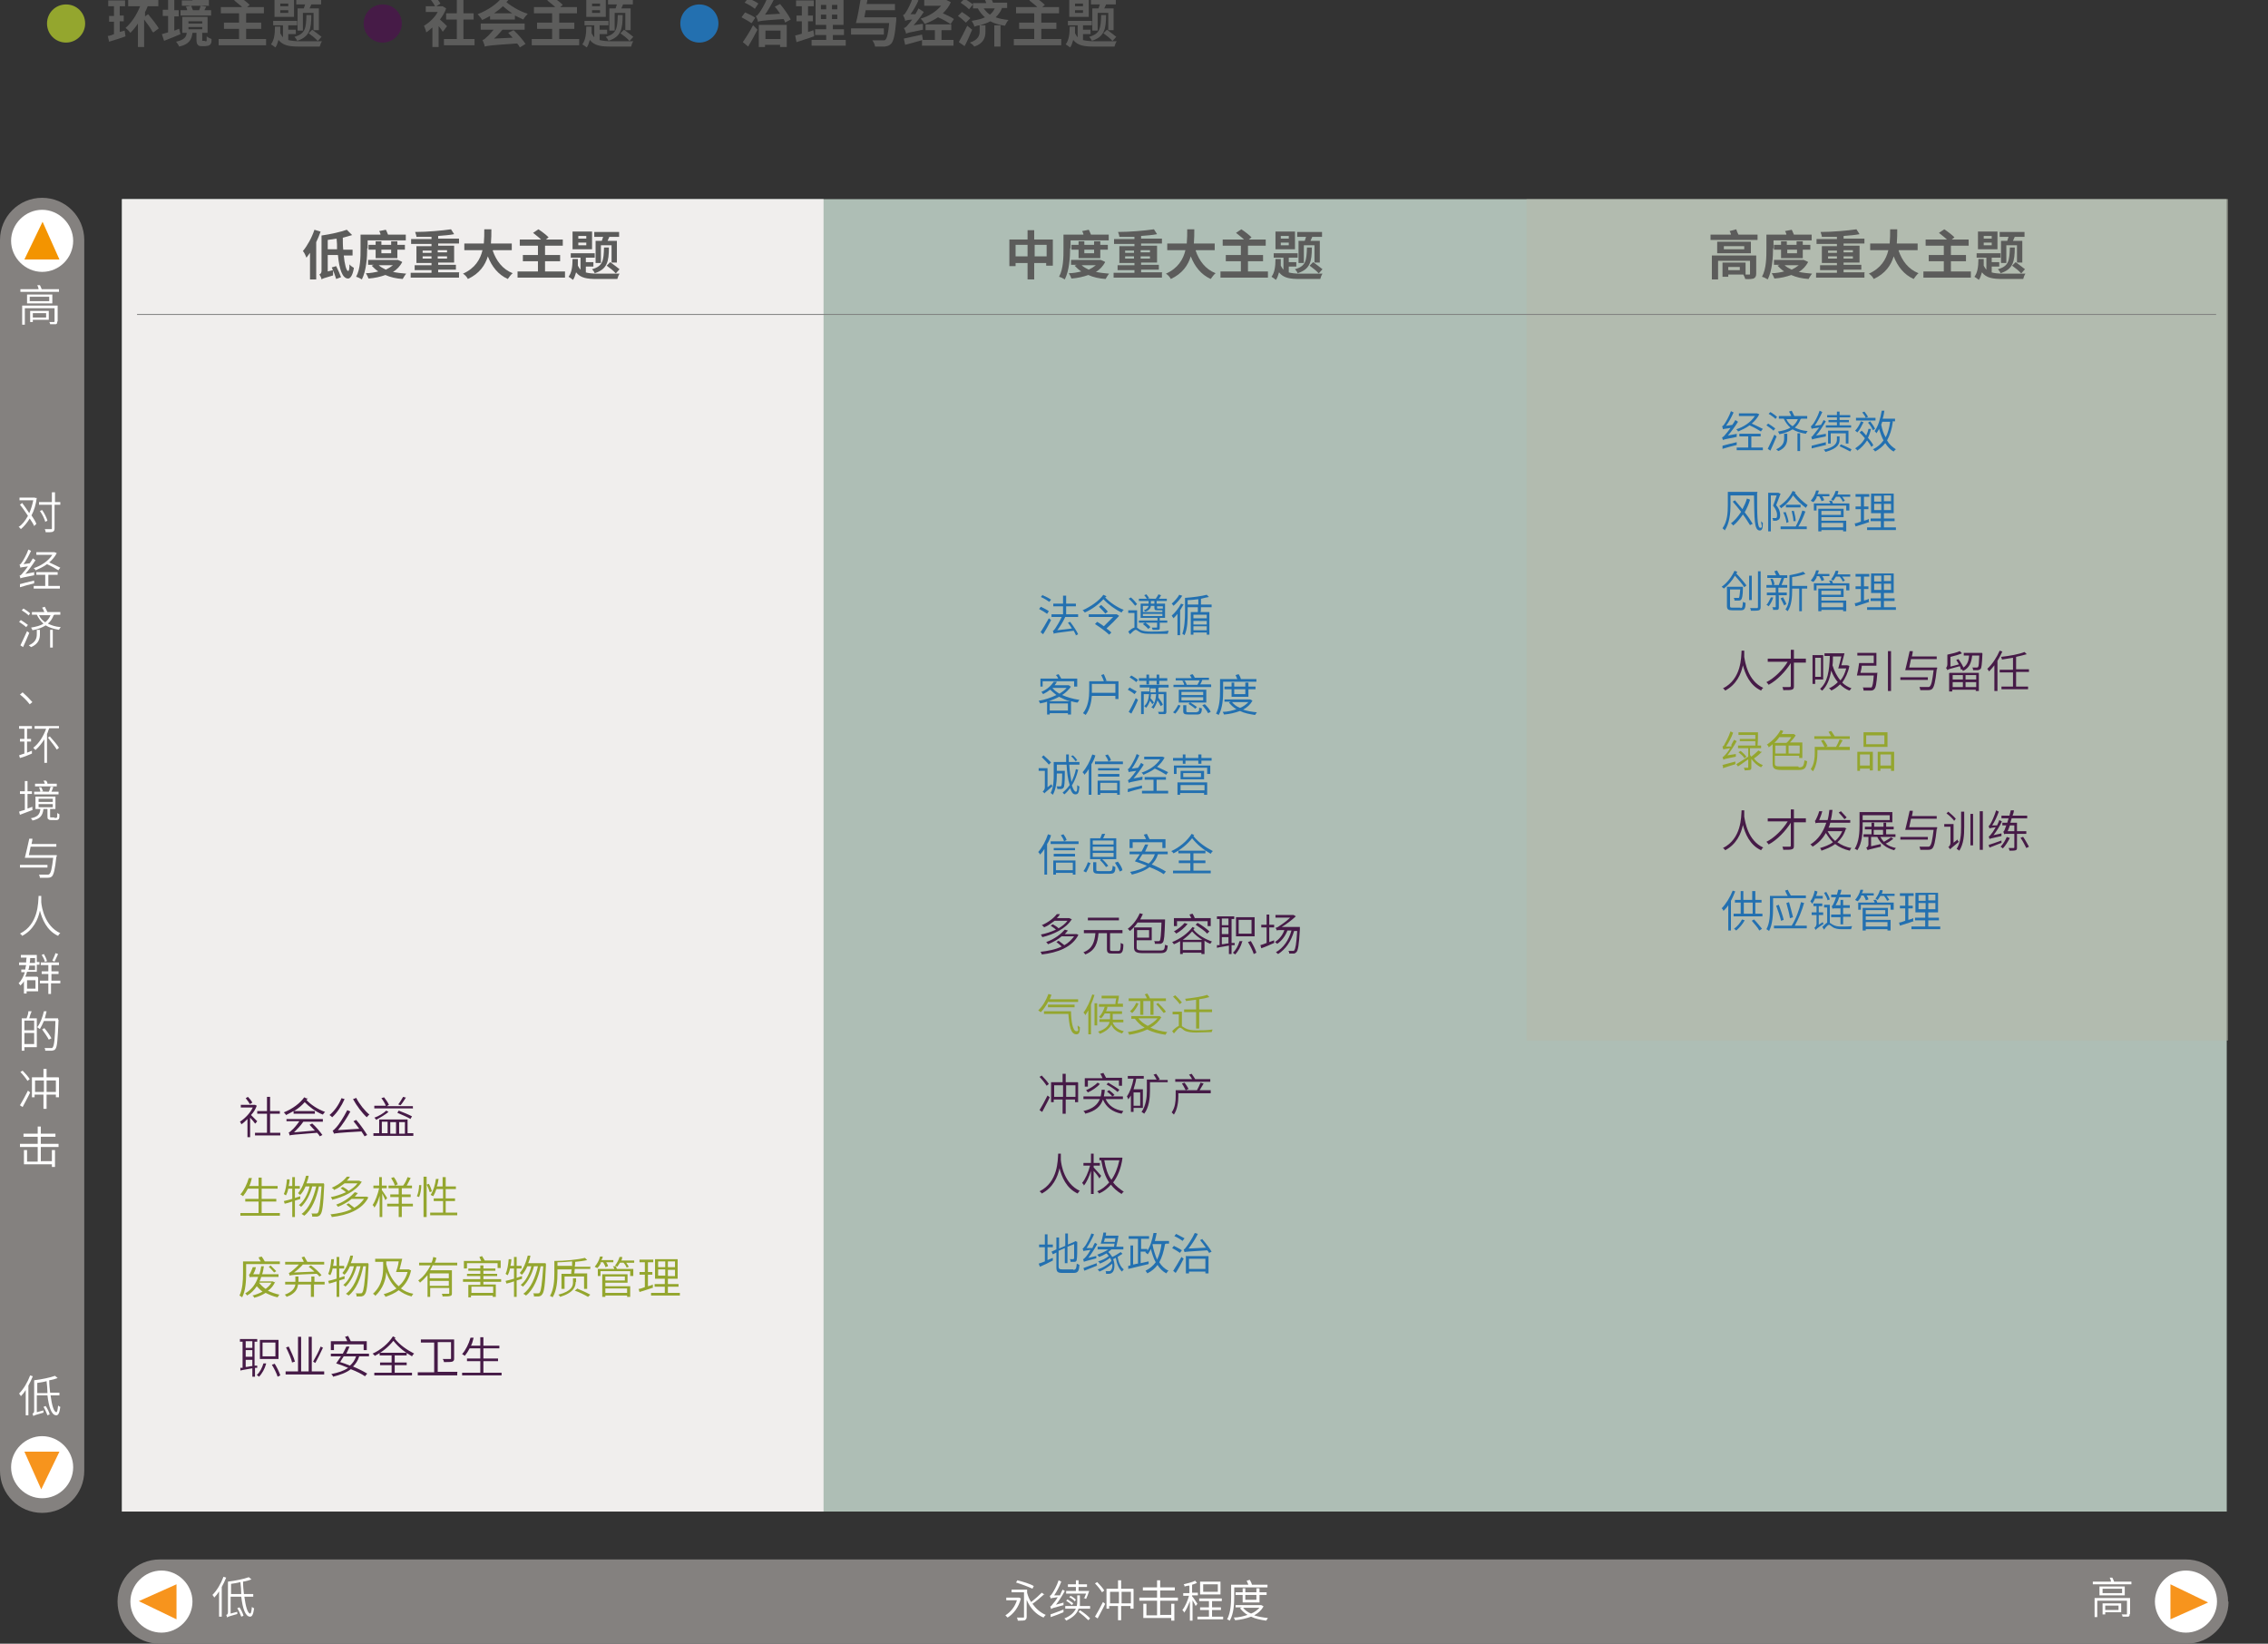 <?xml version="1.0" encoding="UTF-8"?>
<svg id="Layer_1" xmlns="http://www.w3.org/2000/svg" version="1.1" xmlns:xlink="http://www.w3.org/1999/xlink" viewBox="0 0 511.4 370.6">
  <rect x="0" y="0" width="511.4" height="370.6" fill="#333333" stroke="none"/>
  <!-- Generator: Adobe Illustrator 29.1.0, SVG Export Plug-In . SVG Version: 2.1.0 Build 142)  -->
  <defs>
    <style>
      .st0 {
        clip-path: url(#clippath-6);
      }

      .st1 {
        clip-path: url(#clippath-7);
      }

      .st2 {
        clip-path: url(#clippath-4);
      }

      .st3 {
        fill: #f7941d;
      }

      .st4 {
        fill: #84817f;
      }

      .st5 {
        fill: #fff;
      }

      .st6, .st7 {
        fill: none;
      }

      .st8 {
        clip-path: url(#clippath-1);
      }

      .st7 {
        stroke: #7c7c7b;
        stroke-width: .2px;
      }

      .st9 {
        clip-path: url(#clippath-5);
      }

      .st10 {
        fill: #b5b7a9;
      }

      .st11 {
        clip-path: url(#clippath-8);
      }

      .st12 {
        fill: #94a62e;
      }

      .st13 {
        clip-path: url(#clippath-3);
      }

      .st14 {
        fill: #cde1d6;
      }

      .st15 {
        opacity: .8;
      }

      .st16 {
        fill: #f0eeed;
      }

      .st17 {
        fill: #2370b0;
      }

      .st18 {
        clip-path: url(#clippath-2);
      }

      .st19 {
        fill: #f39400;
      }

      .st20 {
        fill: #5c5c5b;
      }

      .st21 {
        clip-path: url(#clippath);
      }

      .st22 {
        opacity: .5;
      }

      .st23 {
        fill: #461b47;
      }
    </style>
    <clipPath id="clippath">
      <rect class="st6" y="0" width="502.4" height="370.6"/>
    </clipPath>
    <clipPath id="clippath-1">
      <rect class="st6" y="0" width="502.4" height="370.6"/>
    </clipPath>
    <clipPath id="clippath-2">
      <rect class="st6" x="18.5" y="36.9" width="492.6" height="304.9"/>
    </clipPath>
    <clipPath id="clippath-3">
      <rect class="st6" y="0" width="502.4" height="370.6"/>
    </clipPath>
    <clipPath id="clippath-4">
      <rect class="st6" y="0" width="502.4" height="370.6"/>
    </clipPath>
    <clipPath id="clippath-5">
      <rect class="st6" y="0" width="502.4" height="370.6"/>
    </clipPath>
    <clipPath id="clippath-6">
      <rect class="st6" y="0" width="502.4" height="370.6"/>
    </clipPath>
    <clipPath id="clippath-7">
      <rect class="st6" x="335.2" y="36.9" width="176.2" height="198.7"/>
    </clipPath>
    <clipPath id="clippath-8">
      <rect class="st6" y="0" width="502.4" height="370.6"/>
    </clipPath>
  </defs>
  <g class="st21">
    <g class="st8">
      <path class="st4" d="M9.5,44.6C4.2,44.6,0,48.9,0,54.1v277.5c0,5.2,4.2,9.5,9.5,9.5s9.5-4.2,9.5-9.5V54.1c0-5.2-4.2-9.5-9.5-9.5"/>
      <path class="st4" d="M502.4,361.1c0-5.2-4.2-9.5-9.5-9.5H36c-5.2,0-9.5,4.2-9.5,9.5s4.2,9.5,9.5,9.5h457c5.2,0,9.5-4.2,9.5-9.5"/>
      <g class="st15">
        <g class="st18">
          <rect class="st14" x="27.5" y="44.9" width="474.6" height="295.9"/>
        </g>
      </g>
    </g>
    <path class="st5" d="M480.6,356.6v.6h-8.7v-.6h4.1c0-.3-.2-.7-.3-.9h.6c.1.2.3.6.4.9h3.9ZM480.2,363.9c0,.3,0,.5-.3.6-.2,0-.7,0-1.3,0,0-.2-.1-.4-.2-.5.4,0,.9,0,1,0,.1,0,.2,0,.2-.1v-3h-6.7v3.7h-.6v-4.3h8v3.6ZM479.1,357.7v2h-5.7v-2h5.7ZM478.5,358.2h-4.4v1h4.4v-1ZM478.3,363.5h-3.6v.5h-.6v-2.5h4.2v2ZM474.7,362v1h3v-1h-3Z"/>
    <path class="st5" d="M51,355.7c-.3.7-.6,1.4-1,2.1v6.7h-.6v-5.7c-.3.5-.7,1-1.1,1.4,0-.1-.3-.5-.4-.6,1-1,1.9-2.5,2.5-4.1l.6.2ZM55.1,360c.3,2.2.7,3.7,1.3,3.8.2,0,.3-.5.4-1.5.1.1.4.3.5.3-.2,1.5-.5,1.9-.9,1.9-1.1,0-1.7-1.9-2-4.5h-2.4v3.8l1.5-.4c0,.2,0,.4,0,.5-1.8.5-2.1.6-2.3.8,0-.2-.1-.4-.2-.6.2,0,.4-.2.4-.6v-6.9c1.7-.2,3.6-.6,4.7-1l.6.5c-.5.2-1.2.4-1.9.5,0,1,.1,1.9.2,2.8h2.1v.6h-2.1ZM54.4,359.3c0-.8-.1-1.7-.2-2.6-.7.2-1.4.3-2.1.4v2.3h2.3ZM54,362.4c.4.6.8,1.4.9,1.9l-.5.2c-.2-.5-.5-1.3-.9-1.9l.5-.2Z"/>
    <g>
      <path class="st5" d="M230.2,360.4c-.5,2-1.7,3.5-3,4.3-.1-.1-.4-.4-.5-.5,1.1-.7,2.1-1.8,2.6-3.4h-2.4v-.6h2.9s.4.2.4.2ZM235.5,359.4c-.8.7-1.8,1.6-2.7,2.2.8,1.1,1.8,2,3,2.5-.1.1-.4.4-.5.6-1.7-.7-3-2.1-3.8-4v3.8c0,.4-.1.6-.4.8-.3.1-.8.1-1.6.1,0-.2-.1-.5-.2-.7.6,0,1.2,0,1.4,0,.2,0,.2,0,.2-.2v-5.5h-2.8v-.6h3.5v.7c.2.8.5,1.5.9,2.1.8-.6,1.8-1.5,2.4-2.1l.6.4ZM232.8,358.2c-.8-.4-2.4-1-3.7-1.4l.3-.5c1.2.3,2.9.8,3.7,1.3l-.3.6Z"/>
      <path class="st5" d="M239.8,361.3c0,.2,0,.4,0,.6-2.3.6-2.6.7-2.8.9,0-.1-.1-.4-.2-.6.2,0,.4-.3.7-.7.2-.2.6-.7,1-1.4-1.2.2-1.4.2-1.6.3,0-.1-.1-.4-.2-.6.2,0,.4-.3.6-.6.2-.3,1-1.6,1.4-2.9l.6.3c-.4,1.1-1,2.2-1.6,3.1h1.3c.2-.5.4-.9.6-1.3l.5.3c-.6,1.1-1.3,2.2-2,3.1l1.8-.5ZM236.8,364c.7-.2,1.9-.7,3-1.1v.6c-.9.4-2,.8-2.9,1.1v-.6ZM243.2,362.7c-.3,1-1.1,1.9-2.8,2.7,0-.1-.3-.4-.4-.5,1.5-.6,2.2-1.4,2.6-2.2h-2.4v-.6h2.6c.1-.4.1-.8.1-1.2v-1.2h.6v1.2c0,.4,0,.8,0,1.2h2.3v.6h-2.5ZM244.4,360.5c.1-.3.3-.7.5-1.2h-4.5v-.6h2.2v-.9h-1.8v-.6h1.8v-.9h.6v.9h1.9v.6h-1.9v.9h2s.4,0,.4,0c-.2.6-.5,1.4-.7,1.8l-.5-.2ZM240.7,360.6c.4.3,1,.6,1.3.9l-.3.4c-.3-.3-.8-.7-1.3-1l.3-.3ZM242.3,361c-.2-.3-.8-.7-1.2-.9l.3-.3c.4.2,1,.6,1.2.9l-.3.4ZM243.6,363.1c.8.5,1.8,1.3,2.2,1.8l-.4.4c-.5-.5-1.4-1.3-2.2-1.9l.4-.4Z"/>
      <path class="st5" d="M246.9,364.5c.5-.8,1.2-2.1,1.8-3.3l.5.4c-.5,1.1-1.2,2.3-1.7,3.3l-.6-.4ZM248.5,359c-.3-.5-1-1.4-1.6-2l.5-.3c.6.6,1.3,1.4,1.6,1.9l-.5.4ZM255.6,358.3v4.4h-.7v-.6h-2.1v3.2h-.7v-3.2h-2v.6h-.6v-4.5h2.6v-1.9h.7v1.9h2.7ZM252.3,361.5v-2.6h-2v2.6h2ZM255,361.5v-2.6h-2.1v2.6h2.1Z"/>
      <path class="st5" d="M261.7,364.1h2.4v-2.5h.7v3.8h-.7v-.6h-6.3v-3.2h.7v2.6h2.4v-3.3h-4v-.7h4v-1.6h-3.2v-.7h3.2v-1.6h.7v1.6h3.3v.7h-3.3v1.6h4v.7h-4v3.3Z"/>
      <path class="st5" d="M269.7,362.3c-.1-.3-.5-1-.8-1.5v4.6h-.6v-4.4c-.4,1-.8,2-1.3,2.6,0-.2-.3-.5-.4-.6.6-.7,1.2-2.1,1.5-3.2h-1.3v-.6h1.4v-1.7c-.4,0-.7.1-1.1.2,0-.2-.1-.4-.2-.5.9-.2,2-.5,2.6-.8l.4.5c-.3.1-.7.3-1.1.4v1.8h1.3v.6h-1.3v.2c.3.3,1,1.4,1.2,1.7l-.4.5ZM275.8,364.5v.6h-5.8v-.6h2.6v-1.5h-2v-.6h2v-1.4h-2.2v-.6h5.1v.6h-2.2v1.4h2v.6h-2v1.5h2.5ZM275.2,359.5h-4.6v-2.9h4.6v2.9ZM274.6,357.2h-3.3v1.7h3.3v-1.7Z"/>
      <path class="st5" d="M278.3,360c0,1.6-.1,3.8-1,5.4-.1-.1-.4-.2-.6-.3.8-1.5.9-3.6.9-5.1v-2.7h3.9c-.1-.3-.3-.6-.4-.9l.7-.2c.2.3.4.7.5,1.1h3.5v.6h-7.5v2.1ZM284.9,362.2c-.5.9-1.2,1.5-2.1,2,.9.3,2,.5,3.1.6-.1.2-.3.4-.4.6-1.3-.2-2.4-.4-3.4-.9-1.1.4-2.3.7-3.6.8,0-.1-.2-.4-.3-.6,1.1,0,2.2-.3,3.1-.6-.7-.4-1.2-.9-1.7-1.5l.4-.2h-1.4v-.5h5.8s.4.2.4.2ZM280.2,361.3v-1.7h-1.6v-.6h1.6v-.9h.6v.9h2.5v-.9h.7v.9h1.6v.6h-1.6v1.7h-3.8ZM280.3,362.5c.4.5,1,1,1.8,1.3.8-.3,1.4-.8,1.9-1.3h-3.6ZM280.8,359.6v1.1h2.5v-1.1h-2.5Z"/>
    </g>
    <path class="st5" d="M8.3,112.2c-.2,1.5-.6,2.9-1.2,4,.5.7.9,1.4,1.1,1.9l-.5.5c-.2-.5-.6-1.1-1-1.7-.6,1-1.3,1.8-2,2.4-.1-.2-.3-.4-.5-.5.8-.5,1.5-1.4,2.1-2.5-.6-.9-1.2-1.8-1.8-2.5l.5-.4c.5.7,1.1,1.5,1.6,2.3.4-.9.7-1.9.9-2.9h-3.1v-.6h3.4s.4.1.4.1ZM13.5,113.8h-1.2v5.3c0,.5-.1.6-.4.8-.3.1-.8.1-1.6.1,0-.2-.1-.5-.2-.7.6,0,1.2,0,1.4,0,.2,0,.2,0,.2-.2v-5.3h-2.9v-.6h2.9v-2.2h.7v2.2h1.2v.6ZM10.2,117.6c-.2-.7-.7-1.7-1.2-2.4l.5-.2c.5.7,1,1.7,1.2,2.4l-.6.3Z"/>
    <path class="st5" d="M7.7,129.1c0,.2,0,.4,0,.6-2.6.5-2.9.6-3.1.7,0-.1-.1-.5-.2-.6.2,0,.5-.3.8-.7.2-.2.6-.7,1.1-1.4-1.3.2-1.6.2-1.7.3,0-.1-.1-.5-.2-.7.2,0,.4-.3.6-.6.2-.3,1-1.6,1.4-2.8l.6.3c-.5,1.1-1.1,2.2-1.7,3l1.4-.2c.2-.3.5-.7.7-1.1l.6.4c-.7,1.1-1.5,2.2-2.3,3.1l2.1-.4ZM7.8,131.5c-1.2.3-2.4.6-3.3.9v-.7c.7-.2,1.9-.5,3.2-.8v.6ZM13.2,128.6c-.6-.4-1.7-1-2.6-1.4-.8.6-1.7,1-2.6,1.4,0-.2-.3-.4-.4-.5,1.6-.5,3.3-1.6,4.2-3h-3.6v-.6h4.1s.5.2.5.2c-.4.8-1,1.5-1.7,2.1.9.4,1.9.9,2.5,1.2l-.4.5ZM10.9,132.1h2.6v.6h-5.9v-.6h2.6v-2.5h-2v-.6h4.8v.6h-2.1v2.5Z"/>
    <path class="st5" d="M5.9,141.4c-.3-.3-1-.8-1.6-1.2l.4-.4c.5.3,1.2.8,1.6,1.1l-.4.5ZM6.6,142.7c-.4,1-1,2.3-1.4,3.2l-.6-.4c.4-.8,1-2.1,1.5-3.2l.5.4ZM6.4,138.7c-.3-.3-1-.8-1.5-1.1l.4-.4c.5.3,1.2.8,1.5,1.1l-.4.5ZM8.4,142h.6v1c0,1-.3,2.2-2,2.9-.1-.1-.4-.3-.5-.4,1.6-.7,1.8-1.7,1.8-2.5v-1ZM12.1,138.7c-.3.8-.7,1.4-1.3,1.9.8.4,1.7.7,2.9.8-.1.1-.3.4-.4.6-1.2-.2-2.2-.5-3-1-.8.5-1.8.9-3,1.1,0-.2-.2-.4-.3-.6,1.1-.2,2.1-.4,2.8-.9-.6-.5-1.1-1.2-1.5-2h-1.1v-.6h2.8c-.1-.3-.3-.7-.5-1l.6-.2c.2.4.4.8.6,1.2h2.9v.6h-1.3ZM8.8,138.7c.3.7.8,1.2,1.4,1.6.5-.4.9-.9,1.2-1.6h-2.6ZM11.3,142h.6v4h-.6v-4Z"/>
    <path class="st5" d="M6.7,158.8c-.6-.8-1.5-1.7-2.2-2.2l.6-.5c.7.6,1.6,1.5,2.2,2.2l-.6.5Z"/>
    <path class="st5" d="M7.2,169.3v.6c-.9.4-1.9.8-2.7,1l-.2-.6c.3-.1.8-.3,1.2-.4v-2.7h-1v-.6h1v-2.3h-1.2v-.6h2.9v.6h-1.1v2.3h.9v.6h-.9v2.5l1-.4ZM13.3,163.6v.6h-2.2c-.2.4-.3.9-.5,1.3v6.5h-.6v-5.3c-.6.9-1.2,1.7-2,2.4-.1-.1-.4-.4-.5-.5,1.3-1,2.3-2.6,2.9-4.3h-2.6v-.6h5.5ZM11.2,166c.7.8,1.7,1.9,2.1,2.6l-.5.4c-.4-.7-1.3-1.8-2-2.7l.5-.3Z"/>
    <path class="st5" d="M7.4,182.6c-1,.4-2.1.8-2.9,1.1l-.2-.7c.3-.1.8-.3,1.3-.4v-3.6h-1.1v-.6h1.1v-2.3h.6v2.3h1v.6h-1v3.3l1.1-.4v.6ZM12.3,184.4c.1,0,.3,0,.4,0,0,0,.1,0,.2-.2,0-.1,0-.5,0-.9.1.1.4.2.5.3,0,.4,0,.8-.1,1,0,.1-.2.2-.4.3-.1,0-.4,0-.6,0h-.7c-.2,0-.5,0-.7-.2-.2-.1-.2-.3-.2-.8v-1.5h-.9c-.2,1.5-.7,2.2-2.5,2.6,0-.2-.2-.4-.4-.5,1.6-.3,2.1-.9,2.2-2.1h-1.1v-2.8h4.5v2.8h-1.2v1.6c0,.2,0,.3.1.3,0,0,.2,0,.3,0h.5ZM13.2,179.1h-5.5v-.6h1.4c0-.3-.2-.7-.3-1h.5c.1.2.3.6.4.9h-.5c0,.1,1.8.1,1.8.1.2-.3.3-.8.4-1.1h.6c-.1.5-.3.8-.4,1.1h1.6v.6ZM12.9,177.3h-5v-.6h2.2c0-.2-.2-.5-.3-.7h.6c.1.1.3.4.3.7h2.1v.6ZM8.7,180.8h3.2v-.7h-3.2v.7ZM8.7,182h3.2v-.7h-3.2v.7Z"/>
    <path class="st5" d="M10.7,195.6h-6.2v-.6h6.2v.6ZM12.7,193.2c-.3,2.9-.6,4-1,4.4-.2.2-.5.3-.9.3-.3,0-1.1,0-1.8,0,0-.2-.1-.5-.2-.7.8,0,1.5,0,1.8,0s.4,0,.5-.1c.4-.3.6-1.3.9-3.7h-6.4c.3-1.1.7-3,1-4.3h.7c0,.4-.1.8-.2,1.2h5.6v.6h-5.8c-.1.7-.3,1.3-.4,1.9h6.3v.3Z"/>
    <path class="st5" d="M9.3,202c0,.3,0,.8,0,1.4.1,1.2.8,5.4,4.3,7-.2.1-.4.4-.5.6-2.6-1.2-3.6-3.8-4.1-5.7-.4,2-1.5,4.4-4,5.7-.1-.2-.3-.4-.5-.5,4.2-2.1,4.1-7,4.2-8.5h.7Z"/>
    <path class="st5" d="M8.6,220.4v3.1h-2.6v.5h-.6v-2.8c-.2.4-.5.7-.8,1,0-.1-.3-.4-.4-.5.6-.6,1.1-1.5,1.4-2.5h-.8v-.6h.9c0-.3.1-.7.2-1h-1.6v-.6h1.6c0-.3,0-.7.1-1.1h-1.3v-.6h3.6v1.6h.6v.6h-.6v1.6h-2.2c-.1.4-.2.7-.4,1.1h2.7ZM6.1,221v1.9h1.9v-1.9h-1.9ZM6.6,217.7c0,.4-.1.7-.2,1h1.5v-1h-1.3ZM6.8,216c0,.4,0,.7-.1,1.1h1.2v-1.1h-1.1ZM13.5,221.7h-2v2.4h-.6v-2.4h-1.9v-.6h1.9v-1.5h-1.5v-.6h1.5v-1.4h-1.7v-.6h4.1v.6h-1.7v1.4h1.6v.6h-1.6v1.5h2v.6ZM10.1,216.9c0-.5-.4-1.1-.7-1.6l.5-.2c.3.5.6,1.2.7,1.6l-.6.2ZM13.1,215.1c-.3.6-.6,1.3-.8,1.7l-.5-.2c.2-.5.6-1.2.7-1.7l.6.2Z"/>
    <path class="st5" d="M7.1,228.1c-.2.5-.4,1-.5,1.5h1.7v6.5h-2.8v.8h-.6v-7.3h1.1c.2-.5.4-1.1.4-1.6h.7ZM7.7,230.1h-2.2v2.2h2.2v-2.2ZM7.7,235.4v-2.5h-2.2v2.5h2.2ZM13.2,229.9c-.2,4.6-.3,6.1-.7,6.6-.2.3-.4.3-.8.4-.3,0-.9,0-1.5,0,0-.2,0-.5-.2-.6.6,0,1.2,0,1.5,0s.3,0,.4-.2c.3-.3.5-1.9.6-5.9h-2.6c-.3.7-.6,1.3-.9,1.8-.1,0-.4-.3-.6-.4.7-.9,1.2-2.3,1.5-3.6h.6c-.1.6-.3,1.1-.4,1.6h3v.3ZM11,234.4c-.3-.6-1-1.6-1.5-2.3l.5-.3c.6.7,1.3,1.7,1.6,2.3l-.6.3Z"/>
    <path class="st5" d="M4.5,249.2c.5-.8,1.2-2.1,1.8-3.3l.5.4c-.5,1.1-1.2,2.3-1.7,3.3l-.6-.4ZM6.2,243.7c-.3-.5-1-1.4-1.6-2l.5-.3c.6.6,1.3,1.4,1.6,1.9l-.5.4ZM13.3,243v4.4h-.7v-.6h-2.1v3.2h-.7v-3.2h-2v.6h-.6v-4.5h2.6v-1.9h.7v1.9h2.7ZM9.9,246.2v-2.6h-2v2.6h2ZM12.6,246.2v-2.6h-2.1v2.6h2.1Z"/>
    <path class="st5" d="M9.3,261.8h2.4v-2.5h.7v3.8h-.7v-.6h-6.3v-3.2h.7v2.6h2.4v-3.3h-4v-.7h4v-1.6h-3.2v-.7h3.2v-1.6h.7v1.6h3.3v.7h-3.3v1.6h4v.7h-4v3.3Z"/>
    <path class="st5" d="M13.3,65.2v.6H4.6v-.6h4.1c0-.3-.2-.7-.3-.9h.6c.1.2.3.6.4.9h3.9ZM12.9,72.5c0,.3,0,.5-.3.6-.2,0-.7,0-1.3,0,0-.2-.1-.4-.2-.5.4,0,.9,0,1,0,.1,0,.2,0,.2-.1v-3h-6.7v3.7h-.6v-4.3h8v3.6ZM11.8,66.4v2h-5.7v-2h5.7ZM11.1,66.9h-4.4v1h4.4v-1ZM11,72.1h-3.6v.5h-.6v-2.5h4.2v2ZM7.4,70.6v1h3v-1h-3Z"/>
    <path class="st5" d="M7.4,310.3c-.3.7-.6,1.4-1,2.1v6.7h-.6v-5.7c-.3.5-.7,1-1.1,1.4,0-.1-.3-.5-.4-.6,1-1,1.9-2.5,2.5-4.1l.6.2ZM11.4,314.6c.3,2.2.7,3.7,1.3,3.8.2,0,.3-.5.4-1.5.1.1.4.3.5.3-.2,1.5-.5,1.9-.9,1.9-1.1,0-1.7-1.9-2-4.5h-2.4v3.8l1.5-.4c0,.2,0,.4,0,.5-1.8.5-2.1.6-2.3.8,0-.2-.1-.4-.2-.6.2,0,.4-.2.4-.6v-6.9c1.7-.2,3.6-.6,4.7-1l.6.5c-.5.2-1.2.4-1.9.5,0,1,.1,1.9.2,2.8h2.1v.6h-2.1ZM10.7,314c0-.8-.1-1.7-.2-2.6-.7.2-1.4.3-2.1.4v2.3h2.3ZM10.3,317c.4.6.8,1.4.9,1.9l-.5.2c-.2-.5-.5-1.3-.9-1.9l.5-.2Z"/>
    <g class="st13">
      <path class="st5" d="M9.5,61.3c3.9,0,7-3.2,7-7s-3.2-7-7-7-7,3.2-7,7,3.2,7,7,7"/>
      <path class="st5" d="M9.5,337.8c3.9,0,7-3.2,7-7s-3.2-7-7-7-7,3.2-7,7,3.2,7,7,7"/>
    </g>
    <polygon class="st19" points="9.6 50 5.5 58.5 13.4 58.5 9.6 50"/>
    <polygon class="st3" points="9.3 335.8 13.4 327.3 5.5 327.3 9.3 335.8"/>
    <g class="st2">
      <path class="st5" d="M29.4,361.1c0,3.9,3.2,7,7,7s7-3.2,7-7-3.2-7-7-7-7,3.2-7,7"/>
    </g>
    <polygon class="st3" points="31.3 361 39.8 365.1 39.8 357.2 31.3 361"/>
    <g class="st9">
      <path class="st5" d="M499.9,361.1c0-3.9-3.2-7-7-7s-7,3.2-7,7,3.2,7,7,7,7-3.2,7-7"/>
    </g>
    <polygon class="st3" points="497.9 361.3 489.4 357.2 489.4 365.1 497.9 361.3"/>
    <rect class="st16" x="27.5" y="44.9" width="158.2" height="295.9"/>
    <g class="st0">
      <g class="st22">
        <g class="st1">
          <rect class="st10" x="344.2" y="44.9" width="158.2" height="189.7"/>
        </g>
      </g>
    </g>
    <line class="st7" x1="30.9" y1="70.9" x2="499.7" y2="70.9"/>
    <g>
      <path class="st20" d="M72.3,52.2c-.3.8-.6,1.6-1,2.4v8.4h-1.4v-6c-.3.4-.6.8-.8,1.1-.1-.3-.5-1.2-.8-1.5,1-1.2,2-3,2.6-4.8l1.3.4ZM77.5,57.5c.2,2.1.6,3.6,1,3.6.2,0,.3-.5.3-1.5.2.3.8.7,1,.8-.3,1.9-.9,2.4-1.3,2.4-1.3,0-2-2.1-2.3-5.3h-2.3v3.7l1.2-.3c0,.4,0,.9,0,1.2-2,.6-2.4.7-2.6.9,0-.3-.3-.9-.5-1.1.2-.1.5-.3.5-.8v-8h0,0c2.1-.3,4.3-.8,5.7-1.3l1.2,1.2c-.6.2-1.4.4-2.1.6,0,.9,0,1.9.1,2.7h2.1v1.3h-2ZM76,56.2c0-.8,0-1.6-.1-2.4-.7.1-1.4.2-2,.3v2.1h2.2ZM75.8,60c.4.8.9,1.9,1.1,2.5l-1.1.4c-.2-.7-.6-1.8-1-2.6l1-.3Z"/>
      <path class="st20" d="M82.8,56c0,2-.2,5-1.2,7-.3-.2-.9-.5-1.3-.6,1-1.8,1-4.5,1-6.3v-3.2h4.5c0-.3-.2-.6-.3-.8l1.5-.3c.2.3.3.7.5,1.1h4v1.3h-8.6v1.8ZM90.7,59.1c-.5.9-1.2,1.7-2.1,2.2.9.2,1.9.3,3,.4-.3.3-.6.9-.8,1.2-1.5-.1-2.8-.4-3.9-.9-1.1.4-2.4.7-3.8.8-.1-.3-.4-.9-.6-1.2,1,0,2-.2,2.8-.4-.6-.4-1-.8-1.5-1.3l.5-.2h-1.3v-1.1h6.7s.9.4.9.4ZM84.7,58.2v-1.9h-1.6v-1.1h1.6v-.8h1.3v.8h2.2v-.8h1.4v.8h1.7v1.1h-1.7v1.9h-4.9ZM85.4,59.8c.4.4,1,.7,1.6,1,.6-.3,1.1-.6,1.6-1h-3.2ZM86,56.3v.8h2.2v-.8h-2.2Z"/>
      <path class="st20" d="M103.5,61.5v1.1h-10.9v-1.1h4.7v-.6h-3.8v-1.1h3.8v-.5h-3.4v-3.8h3.4v-.5h-4.6v-1.1h4.6v-.5c-1.2,0-2.3,0-3.4,0,0-.3-.2-.8-.3-1.1,2.8,0,6-.3,8.1-.6l.7,1.1c-1,.2-2.3.3-3.6.4v.6h4.7v1.1h-4.7v.5h3.6v3.8h-3.6v.5h4v1.1h-4v.6h4.8ZM95.3,57h2v-.5h-2v.5ZM97.3,58.3v-.5h-2v.5h2ZM98.7,56.4v.5h2.1v-.5h-2.1ZM100.8,57.8h-2.1v.5h2.1v-.5Z"/>
      <path class="st20" d="M111.1,56.5c.8,2.3,2.2,4.2,4.5,5.1-.4.3-.8.9-1.1,1.3-2.2-1-3.6-2.8-4.5-5.1-.6,2-1.9,3.9-4.5,5.1-.2-.4-.6-.9-1.1-1.2,2.7-1.2,3.9-3.2,4.4-5.3h-4.1v-1.5h4.4c.1-1.1.1-2.2.1-3.2h1.6c0,1,0,2.1-.1,3.2h4.7v1.5h-4.2Z"/>
      <path class="st20" d="M127.4,61.2v1.4h-10.7v-1.4h4.6v-2.3h-3.4v-1.4h3.4v-2.1h-4.1v-1.4h4.8c-.5-.5-1.2-1-1.8-1.5l1.2-.8c.8.5,1.8,1.3,2.3,1.8l-.6.5h3.8v1.4h-4v2.1h3.4v1.4h-3.4v2.3h4.6Z"/>
      <path class="st20" d="M132,61.4c.7.2,1.6.3,2.7.3s4,0,5,0c-.2.3-.4.8-.5,1.2h-4.6c-2.2,0-3.7-.2-4.7-1.5-.2.7-.4,1.3-.7,1.7-.2-.2-.7-.5-1-.7.7-.9.9-2.3.9-4h1.2c0,.6,0,1,0,1.5.2.3.3.6.6.9v-2.7h-2.2v-1h5.4v1h-2v1h1.7v1h-1.7v1.4ZM133.5,56.2h-4.4v-4h4.4v4ZM132.2,53.2h-1.8v.6h1.8v-.6ZM132.2,54.7h-1.8v.6h1.8v-.6ZM137.3,55.8c0,3.2-.4,4.9-3.2,5.8-.1-.3-.4-.7-.6-.9,2.5-.7,2.6-2,2.7-4.9h1.2ZM135.7,54.3c.1-.3.2-.6.3-.9h-2v-1.1h5.6v1.1h-2.2c-.1.3-.3.6-.4.9h2.1v4.9h-1.2v-3.9h-2.4v4h-1.2v-5h1.3ZM138.8,61.6c-.4-.5-1.3-1.2-2-1.7l.8-.8c.7.5,1.6,1.2,2.1,1.6l-.8.9Z"/>
    </g>
    <g>
      <path class="st20" d="M237.4,53.9v6h-1.5v-.6h-2.7v3.7h-1.5v-3.7h-2.7v.7h-1.4v-6h4.1v-2.1h1.5v2.1h4.2ZM231.7,57.8v-2.6h-2.7v2.6h2.7ZM236,57.8v-2.6h-2.7v2.6h2.7Z"/>
      <path class="st20" d="M241.3,56c0,2-.2,5-1.2,7-.3-.2-.9-.5-1.3-.6,1-1.8,1-4.5,1-6.3v-3.2h4.5c0-.3-.2-.6-.3-.8l1.5-.3c.2.3.3.7.5,1.1h4v1.3h-8.6v1.8ZM249.2,59.1c-.5.9-1.2,1.7-2.1,2.2.9.2,1.9.3,3,.4-.3.3-.6.9-.8,1.2-1.5-.1-2.8-.4-3.9-.9-1.1.4-2.4.7-3.8.8-.1-.3-.4-.9-.6-1.2,1,0,2-.2,2.8-.4-.6-.4-1-.8-1.5-1.3l.5-.2h-1.3v-1.1h6.7s.9.4.9.4ZM243.2,58.2v-1.9h-1.6v-1.1h1.6v-.8h1.3v.8h2.2v-.8h1.4v.8h1.7v1.1h-1.7v1.9h-4.9ZM243.9,59.8c.4.4,1,.7,1.6,1,.6-.3,1.1-.6,1.6-1h-3.2ZM244.5,56.3v.8h2.2v-.8h-2.2Z"/>
      <path class="st20" d="M262,61.5v1.1h-10.9v-1.1h4.7v-.6h-3.8v-1.1h3.8v-.5h-3.4v-3.8h3.4v-.5h-4.6v-1.1h4.6v-.5c-1.2,0-2.3,0-3.4,0,0-.3-.2-.8-.3-1.1,2.8,0,6-.3,8.1-.6l.7,1.1c-1,.2-2.3.3-3.6.4v.6h4.7v1.1h-4.7v.5h3.6v3.8h-3.6v.5h4v1.1h-4v.6h4.8ZM253.7,57h2v-.5h-2v.5ZM255.7,58.3v-.5h-2v.5h2ZM257.2,56.4v.5h2.1v-.5h-2.1ZM259.3,57.8h-2.1v.5h2.1v-.5Z"/>
      <path class="st20" d="M269.6,56.5c.8,2.3,2.2,4.2,4.5,5.1-.4.3-.8.9-1.1,1.3-2.2-1-3.6-2.8-4.5-5.1-.6,2-1.9,3.9-4.5,5.1-.2-.4-.6-.9-1.1-1.2,2.7-1.2,3.9-3.2,4.4-5.3h-4.1v-1.5h4.4c.1-1.1.1-2.2.1-3.2h1.6c0,1,0,2.1-.1,3.2h4.7v1.5h-4.2Z"/>
      <path class="st20" d="M285.9,61.2v1.4h-10.7v-1.4h4.6v-2.3h-3.4v-1.4h3.4v-2.1h-4.1v-1.4h4.8c-.5-.5-1.2-1-1.8-1.5l1.2-.8c.8.5,1.8,1.3,2.3,1.8l-.6.5h3.8v1.4h-4v2.1h3.4v1.4h-3.4v2.3h4.6Z"/>
      <path class="st20" d="M290.5,61.4c.7.2,1.6.3,2.7.3s4,0,5,0c-.2.3-.4.8-.5,1.2h-4.6c-2.2,0-3.7-.2-4.7-1.5-.2.7-.4,1.3-.7,1.7-.2-.2-.7-.5-1-.7.7-.9.9-2.3.9-4h1.2c0,.6,0,1,0,1.5.2.3.3.6.6.9v-2.7h-2.2v-1h5.4v1h-2v1h1.7v1h-1.7v1.4ZM292,56.2h-4.4v-4h4.4v4ZM290.6,53.2h-1.8v.6h1.8v-.6ZM290.6,54.7h-1.8v.6h1.8v-.6ZM295.8,55.8c0,3.2-.4,4.9-3.2,5.8-.1-.3-.4-.7-.6-.9,2.5-.7,2.6-2,2.7-4.9h1.2ZM294.2,54.3c.1-.3.2-.6.3-.9h-2v-1.1h5.6v1.1h-2.2c-.1.3-.3.6-.4.9h2.1v4.9h-1.2v-3.9h-2.4v4h-1.2v-5h1.3ZM297.3,61.6c-.4-.5-1.3-1.2-2-1.7l.8-.8c.7.5,1.6,1.2,2.1,1.6l-.8.9Z"/>
    </g>
    <g>
      <path class="st20" d="M396.3,52.9v1.2h-10.6v-1.2h4.6c0-.3-.2-.6-.3-.8l1.5-.4c.1.4.3.8.5,1.2h4.3ZM396,61.7c0,.6-.2.9-.6,1.1-.4.1-1.1.2-1.9.1,0-.3-.3-.7-.4-1h-3.4v.5h-1.3v-3.2h5.2v2.7h-.2c.4,0,.8,0,1,0,.2,0,.2,0,.2-.2v-2.9h-7.2v4.2h-1.4v-5.4h10v4.1ZM394.8,57.1h-7.6v-2.6h7.6v2.6ZM393.3,55.5h-4.6v.7h4.6v-.7ZM392.3,60.2h-2.6v.7h2.6v-.7Z"/>
      <path class="st20" d="M399.8,56c0,2-.2,5-1.2,7-.3-.2-.9-.5-1.3-.6,1-1.8,1-4.5,1-6.3v-3.2h4.5c0-.3-.2-.6-.3-.8l1.5-.3c.2.3.3.7.5,1.1h4v1.3h-8.6v1.8ZM407.7,59.1c-.5.9-1.2,1.7-2.1,2.2.9.2,1.9.3,3,.4-.3.3-.6.9-.8,1.2-1.5-.1-2.8-.4-3.9-.9-1.1.4-2.4.7-3.8.8-.1-.3-.4-.9-.6-1.2,1,0,2-.2,2.8-.4-.6-.4-1-.8-1.5-1.3l.5-.2h-1.3v-1.1h6.7s.9.4.9.4ZM401.6,58.2v-1.9h-1.6v-1.1h1.6v-.8h1.3v.8h2.2v-.8h1.4v.8h1.7v1.1h-1.7v1.9h-4.9ZM402.4,59.8c.4.4,1,.7,1.6,1,.6-.3,1.1-.6,1.6-1h-3.2ZM403,56.3v.8h2.2v-.8h-2.2Z"/>
      <path class="st20" d="M420.4,61.5v1.1h-10.9v-1.1h4.7v-.6h-3.8v-1.1h3.8v-.5h-3.4v-3.8h3.4v-.5h-4.6v-1.1h4.6v-.5c-1.2,0-2.3,0-3.4,0,0-.3-.2-.8-.3-1.1,2.8,0,6-.3,8.1-.6l.7,1.1c-1,.2-2.3.3-3.6.4v.6h4.7v1.1h-4.7v.5h3.6v3.8h-3.6v.5h4v1.1h-4v.6h4.8ZM412.2,57h2v-.5h-2v.5ZM414.2,58.3v-.5h-2v.5h2ZM415.7,56.4v.5h2.1v-.5h-2.1ZM417.8,57.8h-2.1v.5h2.1v-.5Z"/>
      <path class="st20" d="M428.1,56.5c.8,2.3,2.2,4.2,4.5,5.1-.4.3-.8.9-1.1,1.3-2.2-1-3.6-2.8-4.5-5.1-.6,2-1.9,3.9-4.5,5.1-.2-.4-.6-.9-1.1-1.2,2.7-1.2,3.9-3.2,4.4-5.3h-4.1v-1.5h4.4c.1-1.1.1-2.2.1-3.2h1.6c0,1,0,2.1-.1,3.2h4.7v1.5h-4.2Z"/>
      <path class="st20" d="M444.4,61.2v1.4h-10.7v-1.4h4.6v-2.3h-3.4v-1.4h3.4v-2.1h-4.1v-1.4h4.8c-.5-.5-1.2-1-1.8-1.5l1.2-.8c.8.5,1.8,1.3,2.3,1.8l-.6.5h3.8v1.4h-4v2.1h3.4v1.4h-3.4v2.3h4.6Z"/>
      <path class="st20" d="M449,61.4c.7.2,1.6.3,2.7.3s4,0,5,0c-.2.3-.4.8-.5,1.2h-4.6c-2.2,0-3.7-.2-4.7-1.5-.2.7-.4,1.3-.7,1.7-.2-.2-.7-.5-1-.7.7-.9.9-2.3.9-4h1.2c0,.6,0,1,0,1.5.2.3.3.6.6.9v-2.7h-2.2v-1h5.4v1h-2v1h1.7v1h-1.7v1.4ZM450.4,56.2h-4.4v-4h4.4v4ZM449.1,53.2h-1.8v.6h1.8v-.6ZM449.1,54.7h-1.8v.6h1.8v-.6ZM454.3,55.8c0,3.2-.4,4.9-3.2,5.8-.1-.3-.4-.7-.6-.9,2.5-.7,2.6-2,2.7-4.9h1.2ZM452.6,54.3c.1-.3.2-.6.3-.9h-2v-1.1h5.6v1.1h-2.2c-.1.3-.3.6-.4.9h2.1v4.9h-1.2v-3.9h-2.4v4h-1.2v-5h1.3ZM455.7,61.6c-.4-.5-1.3-1.2-2-1.7l.8-.8c.7.5,1.6,1.2,2.1,1.6l-.8.9Z"/>
    </g>
    <g>
      <path class="st23" d="M57.5,253.3c-.2-.3-.7-.9-1.1-1.3v4.4h-.6v-4.1c-.5.5-.9.9-1.4,1.2,0-.2-.2-.5-.3-.6,1.1-.7,2.3-1.9,2.9-3.2h-2.7v-.6h3.2s.4.2.4.2c-.3.8-.7,1.5-1.3,2.1.4.4,1.2,1.2,1.4,1.4l-.4.5ZM56.3,248.9c-.2-.4-.6-.9-.9-1.3l.5-.3c.4.4.8.9,1,1.3l-.5.3ZM63.2,255.4v.6h-5.7v-.6h2.7v-4.3h-2.2v-.6h2.2v-3.2h.7v3.2h2.2v.6h-2.2v4.3h2.4Z"/>
      <path class="st23" d="M69.4,247.6c0,.1-.2.3-.3.4.9,1,2.5,2.1,4.2,2.7-.1.1-.4.4-.5.6-1.6-.6-3.1-1.8-4.1-2.8-.6.7-1.4,1.4-2.4,2h4.7v.6h-4.8v-.6c-.5.3-1.1.6-1.7.9-.1-.2-.3-.4-.5-.6,2-.8,3.7-2.1,4.6-3.4l.6.3ZM64.6,252.3h8.2v.6h-4.4c-.6.9-1.4,1.7-2.1,2.4l4.7-.4c-.4-.4-.8-.9-1.2-1.3l.6-.3c.9.8,1.8,1.9,2.3,2.6l-.6.3c-.1-.2-.3-.5-.6-.8-5.3.4-5.9.5-6.2.6,0-.1-.1-.5-.2-.7.2,0,.4-.2.7-.5.3-.2,1.1-1.1,1.7-2h-2.9v-.6Z"/>
      <path class="st23" d="M77.7,247.8c-.7,1.6-1.7,3.1-2.8,4.1-.1-.1-.4-.4-.6-.5,1.1-.9,2.1-2.3,2.7-3.8l.7.2ZM80.4,252.6c.9,1,1.9,2.5,2.4,3.3l-.6.3c-.2-.3-.4-.7-.7-1.1-5.3.3-5.8.4-6.2.5,0-.1-.2-.5-.3-.7.2,0,.5-.4.9-.8.4-.4,1.6-2.2,2.4-3.8l.7.3c-.8,1.5-1.8,3-2.8,4.2l4.8-.3c-.4-.6-.9-1.2-1.3-1.7l.6-.3ZM80.3,247.5c.7,1.4,2,3,3,3.8-.2.1-.4.4-.6.6-1-.9-2.3-2.6-3.1-4.1l.6-.2Z"/>
      <path class="st23" d="M93.2,255.5v.6h-9v-.6h1.3v-3.1h6.4v3.1h1.3ZM93,249.9h-8.6v-.6h2.6c-.2-.5-.6-1.2-1-1.7l.6-.2c.4.5.9,1.2,1.1,1.7l-.5.3h5.9v.6ZM87.6,250.7c-.7.6-1.9,1.3-2.8,1.8,0-.2-.3-.4-.4-.5.9-.3,2.1-1,2.7-1.6l.5.3ZM86.1,255.5h1.3v-2.6h-1.3v2.6ZM88,253v2.6h1.3v-2.6h-1.3ZM92.6,252.3c-.7-.4-2-1-3-1.4l.3-.5c1,.4,2.3.9,3,1.3l-.3.5ZM91.5,247.5c-.4.6-.8,1.3-1.2,1.7l-.5-.2c.4-.5.8-1.2,1.1-1.7l.7.2ZM90,253v2.6h1.3v-2.6h-1.3Z"/>
    </g>
    <g>
      <path class="st12" d="M63.1,273.5v.6h-8.9v-.6h4.1v-2.6h-3v-.6h3v-2.3h-2.4c-.3.6-.7,1.2-1.1,1.7-.1-.1-.4-.3-.6-.4.8-.9,1.5-2.3,1.9-3.7h.7c-.2.7-.3,1.3-.6,1.8h2.1v-1.9h.7v1.9h3.6v.6h-3.6v2.3h3.3v.6h-3.3v2.6h4.1Z"/>
      <path class="st12" d="M67.8,270.3c-.4.1-.9.3-1.3.4v3.7h-.6v-3.5c-.6.2-1.2.4-1.7.5l-.2-.6c.5-.1,1.2-.3,1.9-.5v-2.3h-.9c-.1.6-.3,1.1-.5,1.5-.1,0-.4-.2-.5-.3.4-.8.6-2.1.7-3.3h.6c0,.6-.1,1-.2,1.5h.8v-2h.6v2h1.1v.6h-1.1v2.1l1.2-.4v.6ZM73.1,267s0,.3,0,.3c-.2,4.5-.4,6.1-.9,6.6-.2.3-.4.3-.7.4-.3,0-.7,0-1.1,0,0-.2,0-.5-.2-.7.5,0,.9,0,1.1,0s.3,0,.4-.2c.3-.4.5-1.8.8-5.9h-.6c-.5,2.6-1.6,5.3-3.3,6.6-.1-.1-.4-.3-.6-.4,1.7-1.2,2.7-3.7,3.3-6.2h-.9c-.4,1.7-1.4,3.6-2.5,4.6-.1-.1-.3-.3-.5-.4,1.1-.8,2-2.5,2.4-4.2h-.9c-.3.7-.7,1.4-1.2,1.9-.1,0-.4-.3-.5-.4.8-.9,1.4-2.3,1.8-3.9h.6c-.1.7-.3,1.2-.5,1.7h3.9Z"/>
      <path class="st12" d="M83.1,269.9c-1.4,2.9-4.8,4.1-8.3,4.5,0-.2-.2-.5-.3-.6,1.7-.2,3.4-.5,4.8-1.2-.3-.3-.8-.7-1.2-1l.5-.3c.4.3.9.7,1.3,1,.9-.5,1.6-1.2,2.2-2h-2.8c-.8.7-1.9,1.3-3.1,1.8,0-.1-.3-.4-.4-.5,2-.7,3.4-1.9,4.2-2.8l.7.2c-.2.2-.4.5-.7.8h2.7s.4.2.4.2ZM81.6,266.4c-1.3,2.2-4.2,3.5-6.7,4.1,0-.2-.2-.4-.3-.6,1.1-.2,2.3-.6,3.4-1.1-.3-.3-.8-.6-1.2-.9l.5-.3c.4.2,1,.6,1.3.9.8-.5,1.5-1,2-1.7h-2.9c-.7.5-1.4,1.1-2.4,1.5,0-.2-.3-.4-.5-.5,1.6-.7,2.8-1.7,3.4-2.5h.7c-.2.4-.4.6-.7.9h2.8s.4.2.4.2Z"/>
      <path class="st12" d="M86.9,270.6c-.1-.3-.5-1-.7-1.5v5.3h-.6v-4.8c-.3,1.1-.7,2.1-1.2,2.7,0-.2-.2-.5-.4-.6.6-.8,1.2-2.5,1.5-3.8h-1.3v-.6h1.3v-1.9h.6v1.9h1.1v.6h-1.1v.4c.3.4,1,1.5,1.2,1.8l-.4.5ZM93.1,272h-2.5v2.4h-.7v-2.4h-2.6v-.6h2.6v-1.5h-1.9v-.6h1.9v-1.4h-2.3v-.6h3.3c.4-.5.8-1.3,1-1.9l.7.2c-.3.6-.6,1.2-.9,1.7h1.2v.6h-2.3v1.4h2v.6h-2v1.5h2.5v.6ZM89,267.2c-.1-.4-.5-1.1-.8-1.6l.6-.2c.4.5.7,1.1.9,1.6l-.6.3Z"/>
      <path class="st12" d="M94,269.7c.3-.6.5-1.7.5-2.5h.5c0,.9-.2,2-.5,2.7l-.5-.2ZM95.5,265.3h.7v9.1h-.7v-9.1ZM96.7,266.9c.3.5.6,1.3.7,1.7l-.5.2c-.1-.4-.4-1.2-.7-1.7l.5-.2ZM103.1,273.4v.6h-6.1v-.6h2.9v-2.6h-2.1v-.6h2.1v-2.1h-1.5c-.2.6-.4,1.1-.7,1.6-.1,0-.4-.2-.6-.3.6-.9,1-2.2,1.2-3.6h.6c-.1.6-.2,1.2-.4,1.7h1.3v-2.1h.7v2.1h2.3v.6h-2.3v2.1h2.1v.6h-2.1v2.6h2.5Z"/>
    </g>
    <g>
      <path class="st12" d="M63.1,284.4v.6h-7.6v2.2c0,1.5-.1,3.8-.9,5.3-.1-.1-.4-.3-.6-.4.7-1.4.8-3.5.8-4.9v-2.8h4c-.2-.3-.4-.6-.5-.9l.7-.2c.2.3.5.7.7,1.1h3.5ZM62.1,288.9c-.4.9-.9,1.6-1.7,2.1.8.4,1.7.7,2.6.9-.1.1-.3.4-.4.6-1-.2-1.9-.6-2.7-1-.8.5-1.7.9-2.6,1.1,0-.2-.2-.4-.4-.5.8-.2,1.6-.5,2.3-.9-.5-.3-.9-.8-1.3-1.2-.6.9-1.3,1.6-2.2,2.1,0-.1-.3-.4-.4-.5,1.4-.8,2.4-2.1,2.9-3.7h-.9c-.6,0-.9,0-1,.1,0-.2-.1-.5-.2-.6.1,0,.2-.1.3-.3.1-.2.4-.8.6-1.4h.7c-.1.7-.4,1.2-.6,1.6h1.4c.2-.6.3-1.2.4-1.8h.6c-.1.7-.2,1.3-.4,1.8h3.7v.6h-3.9c-.1.3-.2.7-.4,1h3s.4.2.4.2ZM58.4,289.2c.4.5.9,1,1.5,1.4.5-.4,1-.8,1.3-1.4h-2.8ZM61.1,285.4c.4.4.9.9,1.2,1.2l-.5.3c-.2-.3-.8-.9-1.2-1.3l.5-.3Z"/>
      <path class="st12" d="M73.1,289.6h-2.3v2.8h-.7v-2.8h-2.9c-.1,1-.6,2.1-2.6,2.8,0-.2-.3-.4-.4-.5,1.7-.6,2.3-1.5,2.4-2.3h-2.3v-.6h2.3v-1.2h.7v1.2h2.9v-1.2h.7v1.2h2.3v.6ZM72,287.8c-.1-.2-.3-.4-.6-.6-5.3.2-5.8.3-6.1.4,0-.1-.1-.5-.2-.6.2,0,.4-.2.7-.4.2-.2,1-.8,1.6-1.5h-3.1v-.6h4.2c-.1-.3-.3-.7-.5-1l.6-.2c.2.4.5.8.7,1.2h3.8v.6h-4.8c-.6.7-1.3,1.3-2,1.8l4.6-.2c-.4-.4-.9-.8-1.3-1.1l.5-.3c.9.6,1.9,1.6,2.4,2.2l-.6.4Z"/>
      <path class="st12" d="M77.8,288.3c-.4.1-.9.3-1.3.4v3.7h-.6v-3.5c-.6.2-1.2.4-1.7.5l-.2-.6c.5-.1,1.2-.3,1.9-.5v-2.3h-.9c-.1.6-.3,1.1-.5,1.5-.1,0-.4-.2-.5-.3.4-.8.6-2.1.7-3.3h.6c0,.6-.1,1-.2,1.5h.8v-2h.6v2h1.1v.6h-1.1v2.1l1.2-.4v.6ZM83.1,285s0,.3,0,.3c-.2,4.5-.4,6.1-.9,6.6-.2.3-.4.3-.7.4-.3,0-.7,0-1.1,0,0-.2,0-.5-.2-.7.5,0,.9,0,1.1,0s.3,0,.4-.2c.3-.4.5-1.8.8-5.9h-.6c-.5,2.6-1.6,5.3-3.3,6.6-.1-.1-.4-.3-.6-.4,1.7-1.2,2.7-3.7,3.3-6.2h-.9c-.4,1.7-1.4,3.6-2.5,4.6-.1-.1-.3-.3-.5-.4,1.1-.8,2-2.5,2.4-4.2h-.9c-.3.7-.7,1.4-1.2,1.9-.1,0-.4-.3-.5-.4.8-.9,1.4-2.3,1.8-3.9h.6c-.1.7-.3,1.2-.5,1.7h3.9Z"/>
      <path class="st12" d="M92.7,286.4c-.4,1.8-1.2,3.1-2.3,4.1.8.6,1.7,1,2.8,1.2-.1.1-.3.4-.4.6-1.2-.3-2.1-.8-2.9-1.4-.9.7-1.9,1.1-3,1.5,0-.2-.2-.4-.4-.6,1-.3,2-.7,2.9-1.3-1-.9-1.8-2.2-2.3-3.7-.1,1.7-.7,3.7-2.5,5.4,0-.2-.3-.4-.5-.5,2.2-2,2.3-4.5,2.3-6.3v-.9h-1.8v-.7h6.1c-.2.8-.4,1.7-.6,2.4h2.1s.4.2.4.2ZM87.1,285c.5,2.1,1.4,3.8,2.8,5,.9-.8,1.6-1.8,2-3.2h-2.6c.2-.6.5-1.5.6-2.4h-2.8v.5Z"/>
      <path class="st12" d="M97.6,285.2c-.2.4-.4.8-.6,1.2h4.9v5.1c0,.4,0,.6-.4.7-.3.1-.9.1-1.7.1,0-.2-.1-.5-.2-.6.7,0,1.3,0,1.5,0,.2,0,.2,0,.2-.2v-1.1h-4.3v2h-.6v-4.9c-.5.6-1.1,1.2-1.7,1.7,0-.1-.3-.4-.4-.5,1.2-.8,2.1-2.1,2.8-3.4h-2.6v-.6h2.8c.2-.4.3-.9.4-1.3l.7.2c-.1.4-.2.8-.4,1.1h5.1v.6h-5.4ZM101.2,287.1h-4.3v1.1h4.3v-1.1ZM101.2,289.9v-1.1h-4.3v1.1h4.3Z"/>
      <path class="st12" d="M109,288.9v.7h2.8v2.8h-.7v-.3h-4.9v.4h-.6v-2.8h2.7v-.7h-3.9v-.6h3.9v-.7h-3v-.5h3v-.7h-2.7v-.5h2.7v-.7h.7v.7h2.7v.5h-2.7v.7h3.1v.5h-3.1v.7h4v.6h-4ZM105.2,286h-.6v-1.7h3.9c-.1-.3-.3-.6-.4-.9l.6-.2c.2.3.4.7.6,1h3.6v1.7h-.7v-1.1h-6.9v1.1ZM111.2,290.1h-4.9v1.4h4.9v-1.4Z"/>
      <path class="st12" d="M117.8,288.3c-.4.1-.9.3-1.3.4v3.7h-.6v-3.5c-.6.2-1.2.4-1.7.5l-.2-.6c.5-.1,1.2-.3,1.9-.5v-2.3h-.9c-.1.6-.3,1.1-.5,1.5-.1,0-.4-.2-.5-.3.4-.8.6-2.1.7-3.3h.6c0,.6-.1,1-.2,1.5h.8v-2h.6v2h1.1v.6h-1.1v2.1l1.2-.4v.6ZM123.1,285s0,.3,0,.3c-.2,4.5-.4,6.1-.9,6.6-.2.3-.4.3-.7.4-.3,0-.7,0-1.1,0,0-.2,0-.5-.2-.7.5,0,.9,0,1.1,0s.3,0,.4-.2c.3-.4.5-1.8.8-5.9h-.6c-.5,2.6-1.6,5.3-3.3,6.6-.1-.1-.4-.3-.6-.4,1.7-1.2,2.7-3.7,3.3-6.2h-.9c-.4,1.7-1.4,3.6-2.5,4.6-.1-.1-.3-.3-.5-.4,1.1-.8,2-2.5,2.4-4.2h-.9c-.3.7-.7,1.4-1.2,1.9-.1,0-.4-.3-.5-.4.8-.9,1.4-2.3,1.8-3.9h.6c-.1.7-.3,1.2-.5,1.7h3.9Z"/>
      <path class="st12" d="M133.1,285.5v.6h-3.5c0,.4-.1.7-.1,1h2.9v3.5h-.7v-2.8h-4.4v2.8h-.7v-3.4h2.2c0-.3,0-.6.1-1h-3.2v.8c0,1.6-.1,3.9-1.1,5.5-.1-.1-.4-.3-.6-.3.9-1.5,1-3.6,1-5.1v-2.8c2.4,0,5.3-.3,6.9-.7l.5.5c-.8.2-1.7.3-2.7.4,0,.3,0,.7-.1,1.1h3.4ZM129,285.5c0-.4,0-.7,0-1.1-1.1.1-2.2.2-3.3.2v.8h3.2ZM129.8,289c0,1-.3,2.4-3.5,3.4,0-.1-.3-.4-.4-.5,3.1-.8,3.3-2,3.3-2.8v-.9h.7v.9ZM130.1,290.5c1,.4,2.3,1,3,1.4l-.5.5c-.7-.4-2-1.1-3-1.4l.5-.4Z"/>
      <path class="st12" d="M135.5,284.7c-.2.5-.5.9-.8,1.2-.1,0-.4-.2-.6-.3.5-.6,1-1.4,1.2-2.3h.6c0,.4-.2.6-.3.8h2.7v.5h-1.6c.2.3.4.7.4.9l-.6.2c0-.3-.3-.7-.5-1.1h-.7ZM138.7,285.3c.2.2.3.5.4.8h3.7v1.6h-.7v-1.1h-6.7v1.1h-.6v-1.6h3.7c0-.2-.2-.5-.3-.6h.6ZM136.5,290h5.6v2.4h-.7v-.3h-4.9v.3h-.7v-5.1h5.7v1.9h-5v.7ZM136.5,287.8v.9h4.4v-.9h-4.4ZM136.5,290.5v1h4.9v-1h-4.9ZM143,284.2v.5h-1.8c.2.3.4.6.6.9l-.5.2c-.1-.3-.4-.8-.7-1.1h-.8c-.2.3-.4.6-.6.9-.1,0-.4-.2-.5-.3.4-.5.8-1.2,1-1.9h.6c0,.4-.1.6-.2.8h3.1Z"/>
      <path class="st12" d="M147.3,290.3c-1.1.4-2.2.7-3.1,1l-.2-.7c.4,0,.8-.2,1.4-.4v-2.8h-1.2v-.6h1.2v-2.2h-1.2v-.6h3.1v.6h-1.2v2.2h1v.6h-1v2.6c.4-.1.8-.2,1.1-.4v.6ZM153.3,291.5v.6h-6.5v-.6h3.1v-1.4h-2.3v-.6h2.3v-1.2h-2.2v-4.4h5.1v4.4h-2.2v1.2h2.4v.6h-2.4v1.4h2.7ZM148.4,285.7h1.6v-1.3h-1.6v1.3ZM148.4,287.6h1.6v-1.4h-1.6v1.4ZM152.2,284.4h-1.6v1.3h1.6v-1.3ZM152.2,286.3h-1.6v1.4h1.6v-1.4Z"/>
    </g>
    <g>
      <path class="st23" d="M57.5,308.4v2h-.6v-1.9c-1,.2-1.9.3-2.7.5v-.6c-.1,0,.5,0,.5,0v-5.9h-.6v-.6h3.9v.6h-.6v5.4h.6c0-.1,0,.5,0,.5h-.7ZM55.4,302.4v1.5h1.5v-1.5h-1.5ZM55.4,305.9h1.5v-1.5h-1.5v1.5ZM55.4,308.2c.5,0,1-.2,1.5-.2v-1.4h-1.5v1.7ZM60,307.5c-.3,1.1-.9,2.2-1.6,2.9-.1-.1-.4-.3-.5-.4.7-.6,1.2-1.6,1.5-2.6h.6ZM62.8,306.4h-4.2v-4.3h4.2v4.3ZM62.1,302.7h-2.9v3.1h2.9v-3.1ZM61.9,307.4c.5.8,1.1,2,1.3,2.7l-.6.3c-.2-.7-.8-1.9-1.3-2.7l.6-.2Z"/>
      <path class="st23" d="M73.1,309.2v.7h-8.7v-.7h2.8v-7.8h.7v7.8h1.7v-7.8h.7v7.8h2.8ZM65.9,307.3c-.2-.9-.8-2.3-1.4-3.5l.6-.2c.5,1.1,1.2,2.5,1.4,3.4l-.7.2ZM72.8,303.9c-.5,1.1-1.2,2.5-1.7,3.4l-.5-.3c.5-.9,1.3-2.3,1.7-3.4l.6.3Z"/>
      <path class="st23" d="M81,305.8c-.3,1-.8,1.7-1.4,2.3,1.2.5,2.4,1.1,3.2,1.6l-.5.6c-.7-.5-1.9-1.1-3.2-1.6-1,.8-2.4,1.3-4,1.7,0-.2-.3-.5-.4-.6,1.5-.3,2.8-.7,3.8-1.4-.9-.4-1.8-.7-2.7-1h0c.3-.4.7-1,1.1-1.6h-2.3v-.6h2.7c.3-.6.6-1.1.8-1.6h.7c-.2.6-.5,1.1-.7,1.6h5.1v.6h-1.9ZM75.3,304.4h-.7v-2h3.7c-.1-.3-.3-.7-.5-1l.7-.2c.2.4.4.8.6,1.2h3.6v2h-.7v-1.3h-6.7v1.3ZM77.5,305.8c-.3.5-.6.9-.8,1.3.7.2,1.5.5,2.2.8.6-.5,1.1-1.2,1.4-2.1h-2.8Z"/>
      <path class="st23" d="M89.2,301.5c0,0-.1.2-.2.3,1.2,1.5,2.7,2.5,4.4,3.4-.2.1-.4.4-.5.6-1.6-.9-3-2-4.2-3.5-1.1,1.4-2.6,2.6-4.2,3.4-.1-.2-.3-.4-.5-.5,1.8-.8,3.6-2.3,4.6-3.9l.6.3ZM89,309.5h3.9v.6h-8.5v-.6h3.9v-1.7h-2.6v-.6h2.6v-1.6h-2.7v-.6h6.1v.6h-2.7v1.6h2.7v.6h-2.7v1.7Z"/>
      <path class="st23" d="M103.1,309.4v.7h-8.9v-.7h3.7v-6.7h-3v-.7h7.5v4.2c0,.4,0,.6-.4.8-.4.1-1,.1-1.9.1,0-.2-.1-.5-.3-.7.8,0,1.5,0,1.7,0,.2,0,.2,0,.2-.2v-3.6h-3v6.7h4.5Z"/>
      <path class="st23" d="M113.1,309.5v.6h-8.9v-.6h4.1v-2.6h-3v-.6h3v-2.3h-2.4c-.3.6-.7,1.2-1.1,1.7-.1-.1-.4-.3-.6-.4.8-.9,1.5-2.3,1.9-3.7h.7c-.2.7-.3,1.3-.6,1.8h2.1v-1.9h.7v1.9h3.6v.6h-3.6v2.3h3.3v.6h-3.3v2.6h4.1Z"/>
    </g>
    <g>
      <path class="st17" d="M391.6,97.9c0,.2,0,.4,0,.6-2.6.5-2.9.6-3.1.7,0-.1-.2-.5-.2-.6.2,0,.5-.3.8-.7.2-.2.6-.7,1.1-1.4-1.3.2-1.6.2-1.7.3,0-.1-.1-.5-.2-.7.2,0,.4-.3.6-.6.2-.3,1-1.6,1.4-2.8l.6.3c-.5,1.1-1.1,2.2-1.7,3l1.4-.2c.2-.3.5-.7.7-1.1l.6.4c-.7,1.1-1.5,2.2-2.3,3.1l2.1-.4ZM391.7,100.3c-1.2.3-2.4.6-3.3.9v-.7c.7-.2,1.9-.5,3.2-.8v.6ZM397.1,97.3c-.6-.4-1.7-1-2.6-1.4-.8.6-1.7,1-2.6,1.4,0-.2-.3-.4-.4-.5,1.6-.5,3.3-1.6,4.2-3h-3.6v-.6h4.1s.5.2.5.2c-.4.8-1,1.5-1.7,2.1.9.4,1.9.9,2.5,1.2l-.4.5ZM394.9,100.9h2.6v.6h-5.9v-.6h2.6v-2.5h-2v-.6h4.8v.6h-2.1v2.5Z"/>
      <path class="st17" d="M399.9,97.1c-.3-.3-1-.8-1.6-1.2l.4-.4c.5.3,1.2.8,1.6,1.1l-.4.5ZM400.6,98.4c-.4,1-1,2.3-1.4,3.2l-.6-.4c.4-.8,1-2.1,1.5-3.2l.5.4ZM400.3,94.4c-.3-.3-1-.8-1.5-1.1l.4-.4c.5.3,1.2.8,1.5,1.1l-.4.5ZM402.3,97.8h.7v1c0,1-.3,2.2-2,2.9-.1-.1-.4-.3-.5-.4,1.6-.7,1.8-1.7,1.8-2.5v-1ZM406,94.5c-.3.8-.7,1.4-1.3,1.9.8.4,1.7.7,2.9.8-.1.1-.3.4-.4.6-1.2-.2-2.2-.5-3-1-.8.5-1.8.9-3,1.1,0-.2-.2-.4-.3-.6,1.1-.2,2.1-.4,2.8-.9-.6-.5-1.1-1.2-1.5-2h-1.1v-.6h2.8c-.1-.3-.3-.7-.5-1l.6-.2c.2.4.4.8.6,1.2h2.9v.6h-1.3ZM402.8,94.5c.3.7.8,1.2,1.4,1.6.5-.4.9-.9,1.2-1.6h-2.6ZM405.3,97.7h.6v4h-.6v-4Z"/>
      <path class="st17" d="M411.7,97.9c0,.2,0,.4,0,.5-2.6.5-2.9.6-3.1.7,0-.1-.1-.4-.2-.6.2,0,.4-.3.7-.7.2-.2.6-.8,1.1-1.4-1.3.2-1.6.2-1.7.3,0-.1-.1-.4-.2-.6.2,0,.3-.3.6-.6.2-.3,1-1.6,1.4-2.9l.6.3c-.5,1.1-1.1,2.2-1.7,3.1l1.4-.2c.2-.3.4-.7.6-1.1l.5.3c-.7,1.1-1.4,2.3-2.2,3.2l2.2-.4ZM411.8,100.3c-1.2.3-2.4.6-3.3.8v-.6c.7-.2,2-.5,3.2-.8v.5ZM414.8,99.1c0,.9-.3,2-3.2,2.8,0-.1-.2-.4-.4-.5,2.7-.6,3-1.6,3-2.3v-.7h.6v.8ZM414.2,94.1h-2.2v-.5h2.2v-.8h.6v.8h2.4v.5h-2.4v.6h2.1v.5h-2.1v.7h2.6v.5h-5.7v-.5h2.5v-.7h-1.9v-.5h1.9v-.6ZM416.2,100v-2.3h-3.4v2.3h-.6v-2.9h4.6v2.9h-.6ZM415.1,100.2c.8.3,1.8.8,2.4,1.1l-.3.5c-.5-.3-1.6-.8-2.4-1.2l.3-.4Z"/>
      <path class="st17" d="M420.2,95.2c-.4.8-.9,1.8-1.4,2.3,0,0-.3-.3-.5-.4.5-.5,1-1.3,1.3-2.1l.6.2ZM422,100.8c-.2-.4-.6-1-1-1.5-.6.9-1.3,1.7-2.2,2.3,0-.1-.3-.4-.5-.5.9-.6,1.7-1.3,2.2-2.3-.4-.5-.8-.9-1.2-1.3l.5-.4c.3.3.7.7,1,1.1.2-.5.4-.9.5-1.5h.6c-.2.8-.4,1.4-.7,2,.5.6,1,1.2,1.2,1.7l-.5.4ZM423,94.8h-4.5v-.6h2.2c-.1-.3-.5-.9-.8-1.2l.5-.2c.3.4.7.9.8,1.2l-.5.2h2.2v.6ZM422.3,97c-.2-.5-.6-1.2-1.1-1.7l.5-.3c.4.5.9,1.2,1.1,1.7l-.5.3ZM426.8,95.1c-.2,1.7-.7,3.1-1.3,4.2.5.9,1.2,1.5,2,2-.2.1-.4.4-.5.5-.8-.4-1.4-1.1-1.9-1.9-.6.8-1.4,1.4-2.3,1.9,0-.1-.3-.4-.5-.5,1.1-.5,1.8-1.2,2.4-2-.4-.8-.7-1.6-1-2.6-.2.4-.4.7-.6,1,0-.1-.3-.4-.4-.5.8-1.1,1.3-2.8,1.6-4.6h.6c-.1.7-.2,1.3-.4,1.8h2.8v.6h-.6ZM424.4,95.1c0,.2-.2.5-.2.7.2,1,.5,2,1,2.8.5-1,.8-2.1,1-3.5h-1.8Z"/>
    </g>
    <g>
      <path class="st17" d="M396.2,111.2c0,4.6,0,7.8.7,7.8s.2-.7.2-1.5c.1.2.3.3.4.4,0,1.3-.2,1.7-.7,1.7-1.3,0-1.2-2.7-1.3-7.9h-5.3v2.3c0,1.6-.2,4-1.3,5.6,0-.1-.4-.4-.5-.5,1.1-1.5,1.2-3.6,1.2-5.2v-3h6.7ZM394.6,112.7c-.3,1-.7,1.9-1.2,2.8.8,1,1.4,1.9,1.8,2.6l-.6.3c-.4-.6-.9-1.5-1.6-2.4-.7,1-1.4,1.9-2.2,2.5-.1-.2-.3-.4-.5-.5.8-.6,1.6-1.5,2.3-2.6-.6-.8-1.3-1.6-1.9-2.3l.5-.3c.5.6,1.1,1.3,1.7,2,.4-.8.8-1.6,1-2.4l.6.2Z"/>
      <path class="st17" d="M401.5,111.3c-.3.8-.7,1.8-1,2.6.7.8.9,1.6.9,2.2s-.1.9-.4,1.1c-.1,0-.3.2-.5.2-.2,0-.4,0-.7,0,0-.2,0-.4-.2-.6.2,0,.4,0,.6,0,.1,0,.2,0,.3,0,.2-.1.2-.4.2-.7,0-.6-.2-1.2-.9-2.1.3-.7.6-1.6.8-2.3h-1.3v8.1h-.6v-8.7h2.3s.4.2.4.2ZM404.9,110.8c0,.1-.1.2-.2.3.7,1,1.9,2.1,2.9,2.8-.1.1-.3.4-.4.6-1-.7-2.1-1.8-2.9-2.8-.7,1.2-1.7,2.2-2.7,2.9,0-.1-.3-.4-.4-.5,1.2-.8,2.4-2,3-3.4l.6.2ZM407.1,115.3c-.4,1.1-1,2.5-1.6,3.4h1.9v.6h-5.9v-.6h3.4c.5-.9,1.2-2.5,1.5-3.6l.6.2ZM402.6,115.3c.3.8.6,1.7.7,2.4l-.5.2c0-.7-.4-1.7-.7-2.4h.5ZM406,114.4h-3.3v-.6h3.3v.6ZM404.4,117.6c0-.6-.2-1.6-.4-2.4h.5c.2.7.4,1.7.4,2.3h-.5Z"/>
      <path class="st17" d="M409.7,112c-.2.5-.5.9-.8,1.2-.1,0-.4-.2-.6-.3.5-.6,1-1.4,1.2-2.3h.6c0,.4-.2.6-.3.8h2.7v.5h-1.6c.2.3.4.7.4.9l-.6.2c0-.3-.3-.7-.5-1.1h-.7ZM412.9,112.7c.2.2.3.5.4.8h3.7v1.6h-.7v-1.1h-6.7v1.1h-.6v-1.6h3.7c0-.2-.2-.5-.3-.6h.6ZM410.7,117.4h5.6v2.4h-.7v-.3h-4.9v.3h-.7v-5.1h5.7v1.9h-5v.7ZM410.7,115.2v.9h4.4v-.9h-4.4ZM410.7,117.9v1h4.9v-1h-4.9ZM417.2,111.5v.5h-1.8c.2.3.4.6.6.9l-.5.2c-.1-.3-.4-.8-.7-1.1h-.8c-.2.3-.4.6-.6.9-.1,0-.4-.2-.5-.3.4-.5.8-1.2,1-1.9h.6c0,.4-.1.6-.2.8h3.1Z"/>
      <path class="st17" d="M421.5,117.7c-1.1.4-2.2.7-3.1,1l-.2-.7c.4,0,.8-.2,1.4-.4v-2.8h-1.2v-.6h1.2v-2.2h-1.2v-.6h3.1v.6h-1.2v2.2h1v.6h-1v2.6c.4-.1.8-.2,1.1-.4v.6ZM427.5,118.9v.6h-6.5v-.6h3.1v-1.4h-2.3v-.6h2.3v-1.2h-2.2v-4.4h5.1v4.4h-2.2v1.2h2.4v.6h-2.4v1.4h2.7ZM422.6,113.1h1.6v-1.3h-1.6v1.3ZM422.6,115h1.6v-1.4h-1.6v1.4ZM426.4,111.7h-1.6v1.3h1.6v-1.3ZM426.4,113.6h-1.6v1.4h1.6v-1.4Z"/>
    </g>
    <g>
      <path class="st17" d="M391.7,128.9c0,.2-.1.3-.2.4.8.8,1.8,2,2.3,2.7l-.5.4c-.4-.7-1.3-1.7-2.1-2.6-.6,1.1-1.5,2.1-2.5,2.9-.1-.1-.3-.3-.5-.4,1.3-.9,2.3-2.3,2.9-3.6l.6.2ZM392.4,137.1c.5,0,.5-.2.6-1.4.2.1.4.2.6.2,0,1.4-.3,1.7-1.1,1.7h-1.9c-.9,0-1.2-.2-1.2-1v-4.3h3.6s0,.2,0,.3c0,1.7-.2,2.4-.4,2.6-.2.2-.3.2-.5.2-.2,0-.6,0-1,0,0-.2,0-.4-.2-.6.4,0,.7,0,.9,0s.2,0,.3,0c.1-.1.2-.7.3-1.9h-2.3v3.7c0,.4.1.4.6.4h1.8ZM395,135.3h-.6v-5.5h.6v5.5ZM397,128.8v8c0,.5-.1.7-.4.8-.3.1-.8.1-1.8.1,0-.2-.1-.5-.2-.6.7,0,1.3,0,1.5,0,.2,0,.3,0,.3-.3v-8h.7Z"/>
      <path class="st17" d="M399.8,134.8c-.2.7-.6,1.4-1,1.9,0,0-.3-.3-.5-.3.4-.4.7-1.1,1-1.7h.5ZM401.1,134.3v2.6c0,.3,0,.5-.3.6-.2,0-.5,0-1,0,0-.2,0-.4-.2-.6.3,0,.6,0,.7,0,.1,0,.1,0,.1-.1v-2.6h-2v-.6h2v-1.1h-2.1v-.6h2.8c.2-.5.4-1.2.6-1.6h.6c-.2.6-.4,1.2-.6,1.6h1.3v.6h-2v1.1h1.9v.6h-1.9ZM402.9,130.3h-4.4v-.6h2c-.1-.3-.3-.6-.4-.9l.6-.2c.2.3.4.8.6,1.1h1.7v.6ZM399.6,132c0-.4-.2-1-.4-1.5h.5c.2.3.4.9.4,1.3l-.6.2ZM402,134.6c.3.5.7,1.2.8,1.6l-.5.3c-.2-.4-.5-1.1-.8-1.6l.5-.2ZM407.4,132.7h-1.1v5.1h-.6v-5.1h-1.6v.4c0,1.4-.1,3.4-1,4.7-.1-.1-.4-.3-.5-.4.9-1.2.9-2.9.9-4.3v-3.4c1.1-.2,2.4-.5,3.1-.8l.5.5c-.8.3-2,.6-3,.7v2h3.4v.6Z"/>
      <path class="st17" d="M409.7,130c-.2.5-.5.9-.8,1.2-.1,0-.4-.2-.6-.3.5-.6,1-1.4,1.2-2.3h.6c0,.4-.2.6-.3.8h2.7v.5h-1.6c.2.3.4.7.4.9l-.6.2c0-.3-.3-.7-.5-1.1h-.7ZM412.9,130.7c.2.2.3.5.4.8h3.7v1.6h-.7v-1.1h-6.7v1.1h-.6v-1.6h3.7c0-.2-.2-.5-.3-.6h.6ZM410.7,135.4h5.6v2.4h-.7v-.3h-4.9v.3h-.7v-5.1h5.7v1.9h-5v.7ZM410.7,133.2v.9h4.4v-.9h-4.4ZM410.7,135.9v1h4.9v-1h-4.9ZM417.2,129.5v.5h-1.8c.2.3.4.6.6.9l-.5.2c-.1-.3-.4-.8-.7-1.1h-.8c-.2.3-.4.6-.6.9-.1,0-.4-.2-.5-.3.4-.5.8-1.2,1-1.9h.6c0,.4-.1.6-.2.8h3.1Z"/>
      <path class="st17" d="M421.5,135.7c-1.1.4-2.2.7-3.1,1l-.2-.7c.4,0,.8-.2,1.4-.4v-2.8h-1.2v-.6h1.2v-2.2h-1.2v-.6h3.1v.6h-1.2v2.2h1v.6h-1v2.6c.4-.1.8-.2,1.1-.4v.6ZM427.5,136.9v.6h-6.5v-.6h3.1v-1.4h-2.3v-.6h2.3v-1.2h-2.2v-4.4h5.1v4.4h-2.2v1.2h2.4v.6h-2.4v1.4h2.7ZM422.6,131.1h1.6v-1.3h-1.6v1.3ZM422.6,133h1.6v-1.4h-1.6v1.4ZM426.4,129.7h-1.6v1.3h1.6v-1.3ZM426.4,131.6h-1.6v1.4h1.6v-1.4Z"/>
    </g>
    <g>
      <path class="st23" d="M393.3,146.7c0,.3,0,.8,0,1.4.2,1.2.8,5.4,4.3,7-.2.1-.4.4-.5.6-2.6-1.2-3.6-3.8-4.1-5.7-.4,2-1.5,4.4-4,5.7-.1-.2-.3-.4-.5-.5,4.2-2.1,4.1-7,4.2-8.5h.7Z"/>
      <path class="st23" d="M407.2,149.4h-2.7v5.3c0,.5-.1.7-.5.8-.3.1-.9.1-1.9.1,0-.2-.1-.5-.2-.7.7,0,1.4,0,1.6,0,.2,0,.3,0,.3-.3v-5.1c-1.2,1.9-3.1,3.9-5,4.9-.1-.2-.3-.4-.5-.6,1.8-.9,3.7-2.8,4.8-4.6h-4.5v-.7h5.2v-2h.7v2h2.7v.7Z"/>
      <path class="st23" d="M409.3,153.2v1h-.6v-6.5h2.4v5.5h-1.9ZM409.3,148.3v4.3h1.3v-4.3h-1.3ZM417,150.2c-.3,1.5-.9,2.7-1.6,3.7.6.6,1.3,1,2.1,1.3-.2.1-.3.4-.5.5-.8-.3-1.5-.8-2.1-1.4-.6.6-1.3,1.1-2,1.4,0-.2-.3-.4-.5-.5.7-.3,1.4-.8,2-1.4-.6-.7-1.1-1.6-1.5-2.6-.3,1.9-.9,3.4-2,4.5-.1,0-.4-.3-.5-.4,1.7-1.5,2.1-4,2.2-7.4h-1.2v-.6h4.5c-.2.9-.5,1.9-.7,2.7h1.3s.4.1.4.1ZM413.3,148c0,.7,0,1.4-.1,2,.4,1.3,1,2.5,1.8,3.4.6-.7,1-1.6,1.3-2.7h-1.8c.2-.7.5-1.8.7-2.7h-1.9Z"/>
      <path class="st23" d="M423.3,151.6s0,.2,0,.3c-.2,2.3-.3,3.1-.7,3.5-.2.2-.4.3-.8.3-.3,0-1,0-1.6,0,0-.2,0-.5-.2-.7.7,0,1.3,0,1.6,0s.3,0,.4,0c.2-.2.4-1,.5-2.7h-3.8c.2-.8.4-1.9.5-2.8h3.3v-1.7h-3.7v-.6h4.3v2.9h-3.3c0,.5-.2,1.1-.3,1.6h3.7ZM426.4,146.8v9h-.7v-9h.7Z"/>
      <path class="st23" d="M434.7,153.3h-6.2v-.6h6.2v.6ZM436.7,150.9c-.3,2.9-.6,4-1,4.4-.2.2-.5.3-.9.3-.3,0-1.1,0-1.8,0,0-.2-.1-.5-.2-.7.8,0,1.5,0,1.8,0s.4,0,.5-.1c.4-.3.6-1.3.9-3.7h-6.4c.3-1.1.7-3,1-4.3h.7c0,.4-.1.8-.2,1.2h5.6v.6h-5.8c-.1.7-.3,1.3-.4,1.9h6.3v.3Z"/>
      <path class="st23" d="M442.1,150.8c0-.2-.1-.4-.2-.6-2.3.6-2.6.7-2.8.9,0-.1-.2-.4-.3-.5.1-.1.3-.4.3-.8v-2.2c1-.2,2.2-.5,2.8-.8l.5.5c-.7.3-1.7.6-2.6.8v2.2l1.9-.5c-.2-.4-.4-.7-.6-1l.5-.2c.5.7,1,1.5,1.2,2.1l-.6.3ZM439.6,151.7h6.6v4.1h-.7v-.3h-5.3v.4h-.7v-4.1ZM440.3,152.2v1h2.3v-1h-2.3ZM442.6,154.9v-1.1h-2.3v1.1h2.3ZM447,147.3s0,.2,0,.3c-.1,2.2-.2,3-.4,3.2-.2.2-.3.2-.6.3-.2,0-.7,0-1.1,0,0-.2,0-.4-.2-.6.4,0,.9,0,1,0,.2,0,.2,0,.3-.1.2-.2.2-.8.3-2.6h-1.6c-.2,1.6-.6,2.8-2.1,3.5,0-.2-.2-.4-.4-.5,1.3-.6,1.7-1.6,1.8-3h-1.2v-.6h4.1ZM445.6,152.2h-2.4v1h2.4v-1ZM445.6,154.9v-1.1h-2.4v1.1h2.4Z"/>
      <path class="st23" d="M451.5,146.9c-.3.7-.7,1.4-1.1,2.1v6.8h-.7v-5.8c-.4.5-.8,1-1.2,1.4,0-.1-.3-.5-.4-.6,1.1-1,2.1-2.5,2.8-4.1l.6.2ZM454.6,151.6v3.2h2.7v.6h-6v-.6h2.6v-3.2h-3v-.6h3v-2.7c-.8.1-1.7.3-2.5.4,0-.2-.1-.4-.2-.6,1.9-.2,4.1-.6,5.3-1.1l.5.5c-.7.2-1.5.4-2.4.6v2.8h2.9v.6h-2.9Z"/>
    </g>
    <g>
      <path class="st12" d="M390.4,167.9c.2-.4.4-.7.6-1.1l.6.3c-.6,1.1-1.4,2.3-2.1,3.2l1.9-.3c0,.2,0,.4,0,.6-2.3.5-2.6.5-2.8.7,0-.1-.1-.4-.2-.6.2,0,.4-.3.7-.6.2-.2.6-.7,1-1.4-1.2.2-1.4.2-1.5.3,0-.1-.2-.5-.2-.7.2,0,.4-.3.5-.6.2-.3.9-1.6,1.3-2.8l.6.3c-.4,1.1-1,2.2-1.6,3.1h1.2ZM388.3,172.5c.8-.2,1.9-.5,3-.8v.6c-.9.3-2,.6-2.8.9v-.6ZM397.3,169.5c-.5.5-1.2,1.1-1.8,1.5.5.7,1.2,1.2,2,1.5-.1.1-.3.4-.4.5-.9-.4-1.6-1.1-2.2-1.9v1.9c0,.3,0,.5-.3.6-.2,0-.6.1-1.2.1,0-.2-.1-.4-.2-.6.4,0,.8,0,.9,0,.1,0,.1,0,.1-.2v-1.7c-.8.6-1.6,1.1-2.3,1.6l-.4-.5c.7-.4,1.7-1.1,2.7-1.7v-1.9h-2.3v-.6h3.9c0-.3,0-.7,0-1h-3.5v-.5h3.5c0-.3,0-.6,0-.9h-3.8v-.6h3.9s.5,0,.5,0c0,.9,0,2.1-.1,3h.8v.6h-2.5v1.4c0,.2.2.4.3.5.5-.4,1.2-1,1.6-1.4l.5.3ZM393.3,170.9c-.2-.4-.8-.9-1.3-1.3l.5-.3c.5.4,1,.9,1.3,1.3l-.5.4Z"/>
      <path class="st12" d="M405.6,173c1,0,1.1-.3,1.3-1.6.2.1.4.2.6.2-.2,1.5-.5,2-1.9,2h-3.9c-1.5,0-2-.3-2-1.4v-4.4c-.3.3-.6.5-.9.7,0-.2-.2-.5-.4-.6,1.2-.8,2.4-2,3.1-3.3l.6.2c-.1.2-.2.5-.4.7h2.8s.4.3.4.3c-.3.5-.8,1.1-1.3,1.6h2.8v3.5h-.7v-.5h-5.5v1.7c0,.6.2.7,1.3.7h4ZM401.2,166.2c-.3.5-.7.9-1.1,1.3h2.7c.4-.3.8-.8,1.1-1.3h-2.7ZM400.3,169.9h2.4v-1.8h-2.4v1.8ZM405.8,168.1h-2.5v1.8h2.5v-1.8Z"/>
      <path class="st12" d="M417.1,169.1h-7.3v.7c0,1.2-.2,2.9-1,4.1-.1-.1-.4-.4-.5-.5.8-1.1.9-2.6.9-3.6v-1.4h4.8c.3-.5.6-1.2.8-1.7l.7.2c-.3.5-.6,1-.9,1.5h2.5v.6ZM416.9,166.6h-7.8v-.6h3.8c-.2-.3-.4-.7-.6-1l.6-.2c.3.4.6.9.8,1.2h0s3.4,0,3.4,0v.6ZM411.4,168.4c-.2-.4-.5-1-.8-1.4l.6-.2c.3.4.7,1,.9,1.4l-.6.3Z"/>
      <path class="st12" d="M418.8,169.5h3.5v4.2h-.7v-.4h-2.2v.5h-.6v-4.3ZM419.4,170.1v2.5h2.2v-2.5h-2.2ZM425.6,168.4h-5.4v-3.3h5.4v3.3ZM424.9,165.8h-4.1v2h4.1v-2ZM427.1,169.5v4.3h-.7v-.5h-2.4v.5h-.6v-4.3h3.7ZM426.4,172.6v-2.5h-2.4v2.5h2.4Z"/>
    </g>
    <g>
      <path class="st23" d="M393.3,182.7c0,.3,0,.8,0,1.4.2,1.2.8,5.4,4.3,7-.2.1-.4.4-.5.6-2.6-1.2-3.6-3.8-4.1-5.7-.4,2-1.5,4.4-4,5.7-.1-.2-.3-.4-.5-.5,4.2-2.1,4.1-7,4.2-8.5h.7Z"/>
      <path class="st23" d="M407.2,185.4h-2.7v5.3c0,.5-.1.7-.5.8-.3.1-.9.1-1.9.1,0-.2-.1-.5-.2-.7.7,0,1.4,0,1.6,0,.2,0,.3,0,.3-.3v-5.1c-1.2,1.9-3.1,3.9-5,4.9-.1-.2-.3-.4-.5-.6,1.8-.9,3.7-2.8,4.8-4.6h-4.5v-.7h5.2v-2h.7v2h2.7v.7Z"/>
      <path class="st23" d="M416.2,186.9c-.4,1.3-1.1,2.3-1.9,3,.9.6,1.9,1.1,3.2,1.3-.2.1-.3.4-.4.6-1.3-.3-2.4-.8-3.3-1.5-.9.7-2,1.1-3.1,1.5,0-.2-.2-.4-.3-.6,1-.3,2.1-.7,2.9-1.3-.6-.6-1.1-1.3-1.6-2.1-.7,1.3-1.7,2.3-3,3.1,0-.1-.3-.4-.5-.5,1.8-1.1,2.9-2.8,3.6-4.9h-1.4c-.6,0-1,0-1,.2,0-.2-.1-.5-.2-.6.1,0,.2-.2.3-.4.1-.2.5-1,.7-1.8h.7c-.2.8-.5,1.5-.7,2h1.9c.2-.7.3-1.5.4-2.3h.7c-.1.9-.2,1.6-.4,2.3h4.4v.6h-4.5c-.1.4-.2.8-.4,1.1h3.6s.5.2.5.2ZM412.1,187.4c.4.8,1,1.6,1.7,2.2.7-.6,1.2-1.3,1.6-2.2h-3.2ZM415.9,184.7c-.3-.4-.8-1-1.3-1.5l.5-.3c.4.4,1,1.1,1.3,1.4l-.5.4Z"/>
      <path class="st23" d="M420,185.4v.6c0,1.7-.1,4.1-1.2,5.7-.1-.1-.4-.3-.6-.3,1-1.6,1.1-3.8,1.1-5.4v-2.9h7.4v2.3h-6.7ZM420,183.8v1.1h6.1v-1.1h-6.1ZM426.8,189.2c-.5.4-1.1.8-1.6,1,.6.5,1.4.8,2.3,1-.1.1-.3.4-.4.5-1.8-.5-3.1-1.5-3.8-3h-1.4v2.1l2.2-.5c0,.2,0,.4,0,.6-2.6.6-2.9.7-3,.8,0-.2-.2-.4-.3-.6.2,0,.5-.3.5-.7v-1.7h-1.1v-.6h1.8v-1.1h-1.5v-.6h1.5v-.9h.6v.9h2.1v-.9h.6v.9h1.7v.6h-1.7v1.1h2.1v.6h-3.4c.2.4.5.8.8,1.1.5-.3,1.2-.7,1.6-1l.5.3ZM422.5,188.2h2.1v-1.1h-2.1v1.1Z"/>
      <path class="st23" d="M434.7,189.3h-6.2v-.6h6.2v.6ZM436.7,186.9c-.3,2.9-.6,4-1,4.4-.2.2-.5.3-.9.3-.3,0-1.1,0-1.8,0,0-.2-.1-.5-.2-.7.8,0,1.5,0,1.8,0s.4,0,.5-.1c.4-.3.6-1.3.9-3.7h-6.4c.3-1.1.7-3,1-4.3h.7c0,.4-.1.8-.2,1.2h5.6v.6h-5.8c-.1.7-.3,1.3-.4,1.9h6.3v.3Z"/>
      <path class="st23" d="M441.4,189.3c0,.2.2.4.3.5-1.6,1.3-1.8,1.5-2,1.7h0c0-.1-.2-.4-.4-.5.2-.1.5-.5.5-.9v-3.7h-1.4v-.6h2.1v4.2l1-.8ZM440.6,185c-.4-.5-1.1-1.2-1.7-1.6l.4-.4c.6.5,1.3,1.1,1.7,1.6l-.4.5ZM442.2,183h.7v3.4c0,1.9-.1,3.8-1.1,5.4-.1-.1-.4-.3-.6-.4.9-1.5,1-3.2,1-5v-3.4ZM444.3,183.5h.6v7.1h-.6v-7.1ZM447.1,182.9v8.7h-.7v-8.7h.7Z"/>
      <path class="st23" d="M448.6,189.2c0-.2-.1-.4-.2-.6.2,0,.4-.3.7-.7.2-.2.5-.7.9-1.4-1.1.2-1.3.2-1.4.3,0-.1-.2-.5-.2-.6.2,0,.3-.3.5-.6.2-.3.8-1.6,1.2-2.9l.6.3c-.4,1.1-.9,2.2-1.5,3.1h1.1c.2-.5.4-.8.5-1.2l.6.3c-.5,1.1-1.2,2.2-1.9,3.1l1.8-.4c0,.2,0,.4,0,.6-2.3.5-2.6.6-2.8.7h0ZM451.4,190c-1,.4-2,.8-2.8,1.1l-.2-.6c.7-.2,1.8-.6,2.9-1v.5ZM453.2,188.9c-.4.8-1,1.8-1.6,2.4-.1-.1-.3-.3-.5-.4.6-.6,1.1-1.5,1.4-2.2l.6.2ZM454.8,188v3c0,.4,0,.6-.3.7-.3.1-.7.1-1.4.1,0-.2-.1-.4-.2-.6.5,0,1,0,1.1,0,.1,0,.2,0,.2-.2v-3h-1.4c-.5,0-.8,0-.9.1,0-.1-.1-.4-.2-.6.2,0,.3-.4.5-.9,0-.1.1-.3.2-.5h-.9v-.6h1.1c.1-.3.2-.6.3-1h-1.6v-.6h1.8c.1-.4.2-.8.3-1.2h.7c0,.5-.2.9-.3,1.2h3.3v.6h-3.5c-.1.3-.2.7-.3,1h1.5v1.9h2.1v.6h-2.1ZM454.2,187.4v-1.3h-1c-.2.5-.3.9-.5,1.3h1.6ZM456.2,188.7c.5.7,1,1.7,1.3,2.2l-.6.3c-.3-.6-.8-1.6-1.3-2.3l.5-.2Z"/>
    </g>
    <g>
      <path class="st17" d="M391.3,200.9c-.3.7-.6,1.5-1,2.2v6.7h-.6v-5.7c-.3.5-.7.9-1.1,1.3,0-.2-.2-.5-.4-.6,1-1,1.9-2.5,2.5-4l.6.2ZM393.4,207.5c-.5.9-1.2,1.7-1.9,2.3-.1-.1-.4-.3-.5-.4.7-.5,1.4-1.3,1.8-2.1l.6.2ZM397.4,206v.6h-6.5v-.6h1.6v-2.5h-1.3v-.6h1.3v-2h.6v2h2v-2h.7v2h1.4v.6h-1.4v2.5h1.6ZM393.2,206h2v-2.5h-2v2.5ZM395.5,207.3c.7.7,1.4,1.6,1.8,2.1l-.6.4c-.3-.6-1.1-1.5-1.7-2.2l.5-.3Z"/>
      <path class="st17" d="M399.8,202.6v2.1c0,1.5-.1,3.7-.9,5.2-.1-.1-.4-.3-.6-.4.8-1.4.8-3.4.8-4.8v-2.7h4c-.2-.3-.4-.8-.6-1.2l.6-.2c.2.4.5,1,.7,1.3h-.1s3.5,0,3.5,0v.6h-7.4ZM407.4,208.7v.6h-7.4v-.6h4c1-1.6,1.7-3.6,2.1-5.3l.7.2c-.5,1.7-1.2,3.5-2.1,5.1h2.7ZM401.6,207.6c-.2-.9-.7-2.3-1.1-3.4l.6-.2c.4,1.1.9,2.5,1.1,3.4l-.6.2ZM403.6,207c-.1-.9-.5-2.3-.8-3.4l.6-.2c.3,1.1.7,2.5.9,3.4l-.6.2Z"/>
      <path class="st17" d="M409.3,202.5c-.2.5-.4.9-.7,1.3,0-.1-.2-.4-.4-.6.5-.6.8-1.5,1-2.4l.6.2c0,.3-.2.7-.3,1h1.5v.6h-1.7ZM411,207.8c0,.2.1.4.2.5-1.5,1-1.7,1.2-1.8,1.4h0s0,0,0,0c0-.1-.2-.4-.3-.5.2-.1.5-.5.5-.9v-2h-1.1v-.6h1.1v-1.4h-.7v-.6h2v.6h-.8v1.4h1v.6h-1v2.2l.9-.6ZM412.6,208.1c.2,0,.4.3.7.4.5.3,1.1.4,1.9.4s1.7,0,2.4-.1c0,.2-.2.5-.2.7-.5,0-1.6,0-2.2,0s-1.5-.1-2-.5c-.3-.2-.6-.5-.8-.5s-.7.5-1.1,1.1l-.4-.6c.4-.4.8-.8,1.1-1v-3.4h-.7v-.6h1.3v3.9ZM412.1,203c-.1-.5-.5-1.2-.8-1.7l.5-.2c.3.5.7,1.2.8,1.7l-.6.2ZM415,206.8h-2.1v-.6h2.1v-1.4h-1c-.4,0-.7,0-.8.1,0-.1-.1-.4-.2-.6.2,0,.3-.3.5-.7.1-.2.3-.7.5-1.3h-1.1v-.6h1.3c.1-.3.2-.7.3-1.1h.7c0,.4-.2.8-.3,1.1h2.4v.6h-2.6c-.2.7-.5,1.3-.8,1.8h1.1v-1.2h.6v1.2h1.5v.6h-1.5v1.4h1.7v.6h-1.7v1.7h-.6v-1.7Z"/>
      <path class="st17" d="M419.7,202c-.2.5-.5.9-.8,1.2-.1,0-.4-.2-.6-.3.5-.6,1-1.4,1.2-2.3h.6c0,.4-.2.6-.3.8h2.7v.5h-1.6c.2.3.4.7.4.9l-.6.2c0-.3-.3-.7-.5-1.1h-.7ZM422.9,202.7c.2.2.3.5.4.8h3.7v1.6h-.7v-1.1h-6.7v1.1h-.6v-1.6h3.7c0-.2-.2-.5-.3-.6h.6ZM420.7,207.4h5.6v2.4h-.7v-.3h-4.9v.3h-.7v-5.1h5.7v1.9h-5v.7ZM420.7,205.2v.9h4.4v-.9h-4.4ZM420.7,207.9v1h4.9v-1h-4.9ZM427.2,201.5v.5h-1.8c.2.3.5.6.6.9l-.5.2c-.1-.3-.4-.8-.7-1.1h-.8c-.2.3-.4.6-.6.9-.1,0-.4-.2-.5-.3.4-.5.8-1.2,1-1.9h.6c0,.4-.1.6-.2.8h3.1Z"/>
      <path class="st17" d="M431.5,207.7c-1.1.4-2.2.7-3.1,1l-.2-.7c.4,0,.8-.2,1.4-.4v-2.8h-1.2v-.6h1.2v-2.2h-1.2v-.6h3.1v.6h-1.2v2.2h1v.6h-1v2.6c.4-.1.8-.2,1.1-.4v.6ZM437.5,208.9v.6h-6.5v-.6h3.1v-1.4h-2.3v-.6h2.3v-1.2h-2.2v-4.4h5.1v4.4h-2.2v1.2h2.4v.6h-2.4v1.4h2.7ZM432.6,203.1h1.6v-1.3h-1.6v1.3ZM432.6,205h1.6v-1.4h-1.6v1.4ZM436.4,201.7h-1.6v1.3h1.6v-1.3ZM436.4,203.6h-1.6v1.4h1.6v-1.4Z"/>
    </g>
    <g>
      <path class="st17" d="M236.1,138.4c-.4-.3-1.2-.8-1.8-1.1l.4-.5c.6.3,1.4.7,1.8,1l-.4.6ZM234.6,142.6c.5-.8,1.3-2.1,1.9-3.2l.5.4c-.5,1-1.2,2.3-1.8,3.2l-.6-.5ZM235.1,134.2c.7.3,1.5.7,1.9,1l-.4.5c-.4-.3-1.2-.8-1.9-1.1l.4-.5ZM242.6,143.2c-.1-.3-.3-.6-.5-1-3.8.5-4.2.5-4.5.7,0-.1-.1-.5-.2-.7.2,0,.4-.3.6-.6.2-.3.9-1.4,1.4-2.5h-2.3v-.6h2.6v-1.8h-2.2v-.6h2.2v-1.8h.7v1.8h2.2v.6h-2.2v1.8h2.7v.6h-2.9c-.5,1.1-1.2,2.2-1.8,3l3.3-.4c-.3-.5-.6-.9-.9-1.3l.5-.2c.7.9,1.5,2.1,1.8,2.8l-.6.3Z"/>
      <path class="st17" d="M249.5,134.4c0,.1-.2.2-.3.3,1,1.1,2.8,2.3,4.2,2.8-.2.1-.4.4-.5.6-1.3-.6-3-1.8-4.1-3-1.1,1.2-2.6,2.3-4.2,3-.1-.2-.3-.4-.5-.5,1.8-.8,3.7-2.1,4.7-3.5l.6.3ZM252.3,138.9c-.7.8-1.8,1.9-2.8,2.8.4.3.8.6,1.1.9l-.5.5c-.7-.7-2.1-1.7-3.2-2.4l.5-.5c.5.3,1,.6,1.5,1,.7-.7,1.5-1.5,2.1-2.1h-5.5v-.6h6.3s.5.3.5.3ZM249.3,138.4c-.3-.4-1-1.1-1.5-1.6l.5-.4c.5.4,1.2,1.1,1.5,1.5l-.5.4Z"/>
      <path class="st17" d="M256.3,141.5c.2,0,.4.3.8.5.6.3,1.4.4,2.5.4s2.8,0,3.9-.2c0,.2-.2.5-.2.7-.9,0-2.7,0-3.7,0s-2,0-2.6-.4c-.4-.2-.7-.5-.9-.5-.3,0-.8.5-1.3,1l-.4-.6c.5-.4.9-.8,1.4-.9v-3.3h-1.4v-.6h2v3.9ZM255.9,136.5c-.3-.4-.9-1.1-1.4-1.5l.5-.3c.5.4,1.1,1.1,1.4,1.5l-.5.4ZM258.2,140.4h-1.4v-.5h4.2v-.6h-3.8v-3.2h1.8v-.6h-2.2v-.5h1.8c-.1-.2-.4-.6-.6-.8l.5-.2c.2.3.5.6.6.9h-.4c0,.1,1.9.1,1.9.1.2-.3.5-.7.6-1l.6.2c-.2.3-.3.6-.5.8h1.8v.5h-2.3v.6h1.9v3.2h-1.2v.6h1.7v.5h-1.7v1.1c0,.3,0,.5-.3.5-.2,0-.6,0-1.3,0,0-.1-.1-.3-.2-.5.5,0,.9,0,1,0,.1,0,.2,0,.2-.1v-1h-2.6c.4.3.9.7,1.1,1l-.5.4c-.2-.3-.8-.8-1.2-1.1l.3-.2ZM257.7,136.6v1.4h4.4v-.4h-1.1c-.6,0-.7-.1-.7-.6v-.4h-.8c0,.5-.4,1-1.2,1.3,0,0-.3-.2-.4-.3.7-.2,1-.6,1.1-1h-1.2ZM257.7,138.9h4.4v-.5h-4.4v.5ZM259.5,136.1h.8v-.6h-.8v.6ZM260.9,136.6v.4c0,.2,0,.2.3.2h.8c.1,0,.2,0,.2,0v-.5h-1.3Z"/>
      <path class="st17" d="M266.8,136.4c-.2.4-.5.8-.7,1.2v5.6h-.6v-4.8c-.3.4-.6.7-.9,1,0-.1-.3-.4-.4-.6.8-.7,1.6-1.7,2.1-2.7l.6.2ZM266.6,134.3c-.5.8-1.3,1.7-2,2.3,0-.1-.3-.4-.4-.5.6-.5,1.4-1.4,1.7-2l.6.2ZM270.8,136.9c0,.4,0,.8-.1,1.1h2v5.1h-.6v-.5h-3v.5h-.6v-5.1h1.6c0-.3,0-.7,0-1.1h-2.3v1.2c0,1.6,0,3.6-.7,5.1-.1,0-.4-.3-.5-.3.5-1.4.6-3.3.6-4.8v-3.3c1.7-.1,3.8-.4,4.9-.7l.5.5c-.5.1-1.1.2-1.8.4,0,.4,0,.8,0,1.3h2.4v.6h-2.4ZM270.2,136.3c0-.4,0-.8,0-1.2-.8.1-1.6.2-2.4.2v1h2.3ZM272.1,138.6h-3v.8h3v-.8ZM269.1,140.8h3v-.8h-3v.8ZM272.1,142.1v-.9h-3v.9h3Z"/>
    </g>
    <g>
      <path class="st17" d="M241.5,154.8c-.5.7-1.2,1.4-2,1.9,1.1.5,2.5.9,3.9,1.1-.1.1-.3.4-.4.6-.5,0-1-.2-1.5-.3v3h-.7v-.3h-4.1v.3h-.6v-2.9c-.5.2-1.1.3-1.6.4,0-.2-.2-.4-.3-.6,1.3-.2,2.8-.7,4-1.3-.5-.4-1-.8-1.4-1.2-.5.4-1,.7-1.6,1-.1-.2-.3-.4-.4-.5,1.4-.6,2.3-1.5,2.8-2.3h.7c-.1.3-.3.5-.5.8h3.2s.4.3.4.3ZM235.2,154.8h-.6v-1.8h4c-.1-.3-.3-.6-.5-.8l.6-.2c.2.3.4.7.6,1h3.6v1.8h-.7v-1.2h-7.1v1.2ZM241.3,158.1c-.9-.2-1.7-.6-2.5-1-.7.4-1.5.7-2.3,1h4.8ZM240.8,160.2v-1.6h-4.1v1.6h4.1ZM237.3,155.1c.4.5.9.9,1.6,1.3.6-.4,1.2-.8,1.6-1.3h-3.2Z"/>
      <path class="st17" d="M252.2,153.6v4h-.7v-.7h-5.3c-.1,1.4-.5,3.1-1.4,4.3-.1-.1-.4-.3-.6-.4,1.2-1.5,1.4-3.6,1.4-5.1v-2.1h3.3c-.1-.4-.4-1-.6-1.4l.6-.2c.2.5.5,1.1.6,1.5h-.4c0,.1,3.1.1,3.1.1ZM251.5,156.3v-2.1h-5.3v1.5c0,.2,0,.4,0,.5h5.3Z"/>
      <path class="st17" d="M255.8,156.5c-.3-.3-1-.7-1.5-1l.4-.5c.5.3,1.2.7,1.6.9l-.4.5ZM254.5,160.5c.5-.8,1.1-2,1.6-3.1l.5.4c-.4,1-1,2.2-1.5,3.1l-.6-.4ZM255.1,152.3c.5.3,1.2.7,1.5,1l-.4.5c-.3-.3-1-.8-1.5-1.1l.4-.4ZM261.2,155.1c0,.3,0,.6,0,.9h1.8v4.4c0,.3,0,.5-.3.6-.2,0-.7,0-1.4,0,0-.2-.1-.3-.2-.5.5,0,1,0,1.1,0,.1,0,.2,0,.2-.2v-3.8h-1.2c0,.3,0,.5,0,.8.4.5.9,1.2,1,1.6l-.5.3c-.1-.3-.4-.8-.7-1.3-.2.7-.5,1.3-.9,1.9,0,0-.3-.3-.5-.3.7-.7,1-1.7,1.1-3h-1.2c0,.3,0,.6-.1.9.3.3.6.7.8,1l-.4.4c0-.2-.3-.5-.5-.8-.2.6-.5,1.2-.9,1.6,0-.1-.3-.3-.4-.4.7-.6,1-1.5,1.1-2.7h-1.2v4.5h-.6v-5.1h1.9c0-.3,0-.6,0-.9h-2.2v-.6h6.5v.6h-2ZM258.5,153.5h-1.7v-.6h1.7v-.8h.6v.8h1.7v-.8h.6v.8h1.8v.6h-1.8v.8h-.6v-.8h-1.7v.8h-.6v-.8ZM260.6,156.1c0-.3,0-.6,0-.9h-1.2c0,.3,0,.7,0,.9h1.2Z"/>
      <path class="st17" d="M264.5,160.6c.5-.4.9-1.2,1.2-1.7l.5.2c-.3.6-.7,1.3-1.2,1.8l-.5-.3ZM273.1,154.4v.5h-8.5v-.5h2.4c0-.3-.2-.6-.4-.9h.6c0-.1-2.1-.1-2.1-.1v-.5h3.6c-.1-.2-.3-.5-.4-.7l.6-.2c.2.2.4.6.5.8h3.2v.5h-2,.5c-.2.5-.3.8-.5,1h2.4ZM271.9,158.4h-3.5c.5.3,1.1.7,1.5,1l-.4.4c-.3-.3-1-.8-1.5-1.1l.3-.3h-2.5v-2.9h6.2v2.9ZM271.3,156h-4.9v.7h4.9v-.7ZM271.3,157.2h-4.9v.7h4.9v-.7ZM269.9,160.5c.4,0,.5-.1.5-1,.1.1.4.2.6.2,0,1.1-.3,1.4-1.1,1.4h-1.9c-1,0-1.2-.2-1.2-.8v-1.3h.7v1.3c0,.2,0,.3.6.3h1.8ZM267.1,153.4c.2.3.4.7.5,1h0s2.4,0,2.4,0c.2-.3.4-.8.5-1h-3.3ZM271.7,158.8c.5.5,1.1,1.2,1.3,1.7l-.6.3c-.2-.5-.8-1.2-1.3-1.8l.5-.2Z"/>
      <path class="st17" d="M275.8,155.8c0,1.6-.1,3.8-1,5.4-.1-.1-.4-.2-.6-.3.8-1.5.9-3.6.9-5.1v-2.7h3.9c-.1-.3-.3-.6-.4-.9l.7-.2c.2.3.4.7.5,1.1h3.5v.6h-7.5v2.1ZM282.4,158c-.5.9-1.2,1.5-2.1,2,.9.3,2,.5,3.1.6-.1.2-.3.4-.4.6-1.3-.2-2.4-.4-3.4-.9-1.1.4-2.3.7-3.6.8,0-.1-.2-.4-.3-.6,1.1,0,2.2-.3,3.1-.6-.7-.4-1.2-.9-1.7-1.5l.4-.2h-1.4v-.5h5.8s.4.2.4.2ZM277.7,157.1v-1.7h-1.6v-.6h1.6v-.9h.6v.9h2.5v-.9h.7v.9h1.6v.6h-1.6v1.7h-3.8ZM277.8,158.3c.4.5,1,1,1.8,1.3.8-.3,1.4-.8,1.9-1.3h-3.6ZM278.3,155.4v1.1h2.5v-1.1h-2.5Z"/>
    </g>
    <g>
      <path class="st17" d="M237.1,176.8c0,.2.2.4.2.5-1.4,1.2-1.7,1.4-1.8,1.6h0s0,0,0,0h0c0-.1-.2-.3-.4-.4.2-.2.5-.5.5-1v-3.7h-1.4v-.6h2v4.3l.9-.7ZM236.5,172.4c-.3-.4-1.1-1.2-1.6-1.7l.4-.4c.6.5,1.3,1.2,1.7,1.6l-.5.5ZM243.1,173.6c-.3,1.3-.8,2.5-1.4,3.5.3.9.6,1.4.9,1.4s.3-.5.3-1.5c.1.1.3.3.5.3-.1,1.4-.3,1.8-.9,1.8s-.9-.5-1.2-1.4c-.4.5-.8,1-1.3,1.4-.1-.1-.3-.3-.4-.4.6-.5,1.1-1,1.6-1.7-.4-1.2-.6-2.8-.7-4.6h-2.2v1.4h1.8v.3c0,2.4-.1,3.3-.3,3.5-.1.2-.3.2-.5.3-.2,0-.5,0-.9,0,0-.2,0-.4-.2-.6.3,0,.6,0,.8,0s.2,0,.3-.1c.1-.2.2-.9.2-2.8h-1.2c0,1.5-.1,3.4-.9,4.8-.1-.1-.4-.4-.5-.4.7-1.3.7-3,.7-4.3v-2.7h2.8c0-.5,0-1.1,0-1.7h.6c0,.6,0,1.1,0,1.7h2.4v.6h-2.3c.1,1.5.3,2.8.5,3.9.4-.9.8-1.8,1-2.9l.6.2ZM242.5,171.6c-.2-.3-.6-.8-1-1.1l.4-.2c.4.3.8.8,1,1.1l-.5.3Z"/>
      <path class="st17" d="M247,170.3c-.2.7-.5,1.4-.9,2v6.9h-.6v-5.8c-.3.5-.6.9-1,1.3,0-.2-.3-.5-.4-.6.9-1,1.7-2.5,2.2-4l.6.2ZM253.2,171.7v.6h-6.3v-.6h6.3ZM247.5,176h5v3.2h-.6v-.4h-3.8v.4h-.6v-3.2ZM252.4,173.7h-4.8v-.5h4.8v.5ZM247.6,174.5h4.8v.6h-4.8v-.6ZM248.1,176.5v1.7h3.8v-1.7h-3.8ZM249.9,171.6c-.1-.4-.4-.9-.7-1.3l.6-.2c.3.4.6.9.7,1.3l-.6.3Z"/>
      <path class="st17" d="M257.6,175.2c0,.2,0,.4,0,.6-2.6.5-2.9.6-3.1.7,0-.1-.1-.5-.2-.6.2,0,.5-.3.8-.7.2-.2.6-.7,1.1-1.4-1.3.2-1.6.2-1.7.3,0-.1-.1-.5-.2-.7.2,0,.4-.3.6-.6.2-.3,1-1.6,1.4-2.8l.6.3c-.5,1.1-1.1,2.2-1.7,3l1.4-.2c.2-.3.5-.7.7-1.1l.6.4c-.7,1.1-1.5,2.2-2.3,3.1l2.1-.4ZM257.6,177.7c-1.2.3-2.4.6-3.3.9v-.7c.7-.2,1.9-.5,3.2-.8v.6ZM263,174.7c-.6-.4-1.7-1-2.6-1.4-.8.6-1.7,1-2.6,1.4,0-.2-.3-.4-.4-.5,1.6-.5,3.3-1.6,4.2-3h-3.6v-.6h4.1s.5.2.5.2c-.4.8-1,1.5-1.7,2.1.9.4,1.9.9,2.5,1.2l-.4.5ZM260.8,178.3h2.6v.6h-5.9v-.6h2.6v-2.5h-2v-.6h4.8v.6h-2.1v2.5Z"/>
      <path class="st17" d="M273.2,170.9v.6h-2.3v.7h-.7v-.7h-2.9v.7h-.6v-.7h-2.2v-.6h2.2v-.8h.6v.8h2.9v-.8h.7v.8h2.3ZM264.7,172.6h8.2v1.9h-.7v-1.4h-6.9v1.4h-.6v-1.9ZM265.5,176.4h6.7v2.8h-.7v-.4h-5.4v.4h-.6v-2.8ZM266.2,177v1.2h5.4v-1.2h-5.4ZM271.5,173.8v1.9h-5.3v-1.9h5.3ZM270.8,174.3h-4v.9h4v-.9Z"/>
    </g>
    <g>
      <path class="st17" d="M237,188.3c-.2.7-.5,1.4-.9,2v6.9h-.6v-5.8c-.3.5-.6.9-1,1.3,0-.2-.3-.5-.4-.6.9-1,1.7-2.5,2.2-4l.6.2ZM243.2,189.7v.6h-6.3v-.6h6.3ZM237.5,194h5v3.2h-.6v-.4h-3.8v.4h-.6v-3.2ZM242.4,191.7h-4.8v-.5h4.8v.5ZM237.6,192.5h4.8v.6h-4.8v-.6ZM238.1,194.5v1.7h3.8v-1.7h-3.8ZM239.9,189.6c-.1-.4-.4-.9-.7-1.3l.6-.2c.3.4.6.9.7,1.3l-.6.3Z"/>
      <path class="st17" d="M244.3,196.4c.4-.5.8-1.4,1-2l.6.2c-.3.6-.6,1.5-1,2.1l-.6-.3ZM251.8,193.7h-6v-4.7h2.3c.1-.3.3-.7.4-1h.7c-.2.4-.3.8-.5,1h3v4.7ZM251.1,189.5h-4.7v.9h4.7v-.9ZM251.1,190.9h-4.7v.9h4.7v-.9ZM251.1,192.3h-4.7v.9h4.7v-.9ZM250.2,196.4c.5,0,.6-.1.7-1.2.2.1.4.2.6.3,0,1.2-.3,1.5-1.2,1.5h-2.4c-1.1,0-1.4-.2-1.4-.9v-1.7h.7v1.7c0,.3.1.3.8.3h2.3ZM248.5,193.7c.5.4,1.1,1.1,1.4,1.5l-.5.3c-.3-.4-.8-1.1-1.4-1.6l.5-.3ZM252,194.2c.5.6,1,1.4,1.1,2l-.6.3c-.2-.5-.7-1.4-1.1-2l.6-.2Z"/>
      <path class="st17" d="M261.1,192.6c-.3,1-.8,1.7-1.4,2.3,1.2.5,2.4,1.1,3.2,1.6l-.5.6c-.7-.5-1.9-1.1-3.2-1.6-1,.8-2.4,1.3-4,1.7,0-.2-.3-.5-.4-.6,1.5-.3,2.8-.7,3.8-1.4-.9-.4-1.8-.7-2.7-1h0c.3-.4.7-1,1.1-1.6h-2.3v-.6h2.7c.3-.6.6-1.1.8-1.6h.7c-.2.6-.5,1.1-.7,1.6h5.1v.6h-1.9ZM255.4,191.2h-.7v-2h3.7c-.1-.3-.3-.7-.5-1l.7-.2c.2.4.4.8.6,1.2h3.6v2h-.7v-1.3h-6.7v1.3ZM257.6,192.6c-.3.5-.6.9-.8,1.3.7.2,1.5.5,2.2.8.6-.5,1.1-1.2,1.4-2.1h-2.8Z"/>
      <path class="st17" d="M269.3,188.2c0,0-.1.2-.2.3,1.2,1.5,2.7,2.5,4.4,3.4-.2.1-.4.4-.5.6-1.6-.9-3-2-4.2-3.5-1.1,1.4-2.6,2.6-4.2,3.4-.1-.2-.3-.4-.5-.5,1.8-.8,3.6-2.3,4.6-3.9l.6.3ZM269.1,196.3h3.9v.6h-8.5v-.6h3.9v-1.7h-2.6v-.6h2.6v-1.6h-2.7v-.6h6.1v.6h-2.7v1.6h2.7v.6h-2.7v1.7Z"/>
    </g>
    <g>
      <path class="st23" d="M243.2,210.7c-1.4,2.9-4.8,4.1-8.3,4.5,0-.2-.2-.5-.3-.6,1.7-.2,3.4-.5,4.8-1.2-.3-.3-.8-.7-1.2-1l.5-.3c.4.3.9.7,1.3,1,.9-.5,1.6-1.2,2.2-2h-2.8c-.8.7-1.9,1.3-3.1,1.8,0-.1-.3-.4-.4-.5,2-.7,3.4-1.9,4.2-2.8l.7.2c-.2.2-.4.5-.7.8h2.7s.4.2.4.2ZM241.7,207.2c-1.3,2.2-4.2,3.5-6.7,4.1,0-.2-.2-.4-.3-.6,1.1-.2,2.3-.6,3.4-1.1-.3-.3-.8-.6-1.2-.9l.5-.3c.4.2,1,.6,1.3.9.8-.5,1.5-1,2-1.7h-2.9c-.7.5-1.4,1.1-2.4,1.5,0-.2-.3-.4-.5-.5,1.6-.7,2.8-1.7,3.4-2.5h.7c-.2.4-.4.6-.7.9h2.8s.4.2.4.2Z"/>
      <path class="st23" d="M252.2,214.4c.4,0,.5-.3.5-1.8.2.1.4.2.6.3,0,1.7-.3,2.1-1.1,2.1h-1.5c-.8,0-1.1-.2-1.1-1v-3.6h-1.9c-.2,2.2-.7,3.9-3,4.8,0-.1-.3-.4-.4-.5,2.1-.8,2.5-2.4,2.7-4.3h-2.6v-.7h8.7v.7h-2.8v3.6c0,.3,0,.4.5.4h1.4ZM252.3,207.5h-7v-.6h7v.6Z"/>
      <path class="st23" d="M256.5,208c-.5.8-1.1,1.4-1.7,1.9-.1-.1-.4-.4-.5-.5,1.1-.8,2.1-2.1,2.7-3.5l.7.2c-.2.4-.4.8-.6,1.2h5.6s0,.2,0,.3c-.1,3.4-.2,4.5-.5,4.9-.2.2-.4.3-.6.3-.3,0-.7,0-1.2,0,0-.2,0-.5-.2-.6.4,0,.9,0,1,0s.2,0,.3-.1c.2-.2.3-1.3.4-4.1h-5.3ZM261.6,214.3c.9,0,1-.2,1.1-1.3.2.1.5.2.6.2-.1,1.3-.4,1.7-1.7,1.7h-3.9c-1.5,0-2-.3-2-1.3v-4.5h4v2.9h-3.4v1.6c0,.5.2.7,1.3.7h3.9ZM256.4,209.7v1.7h2.7v-1.7h-2.7Z"/>
      <path class="st23" d="M269.3,209.3c0,0-.1.2-.2.3,1.1,1.3,2.6,2.1,4.2,2.7-.2.1-.3.4-.4.5-.5-.2-.9-.4-1.3-.7v3h-.7v-.3h-4.2v.3h-.6v-2.9c-.5.3-.9.5-1.4.7-.1-.2-.3-.4-.4-.5,1.8-.7,3.6-2,4.6-3.4l.6.3ZM265.3,208.8h-.6v-1.8h3.9c-.1-.3-.3-.6-.4-.8l.7-.2c.2.3.4.7.5,1h3.6v1.8h-.7v-1.1h-6.9v1.1ZM267.8,208.3c-.7.9-1.7,1.7-2.6,2.2,0-.1-.3-.4-.5-.5.9-.5,1.8-1.2,2.4-1.9l.6.2ZM270.9,214.2v-1.8h-4.2v1.8h4.2ZM271.1,211.9c-.8-.5-1.6-1.1-2.3-1.9-.6.7-1.3,1.3-2.1,1.9h4.4ZM270.1,208.1c.9.5,2.1,1.4,2.6,1.9l-.5.5c-.5-.6-1.7-1.4-2.6-2l.4-.4Z"/>
      <path class="st23" d="M277.7,213.1v2h-.6v-1.9c-1,.2-1.9.3-2.7.5v-.6c-.1,0,.6,0,.6,0v-5.9h-.6v-.6h3.9v.6h-.6v5.4h.7c0-.1,0,.5,0,.5h-.7ZM275.5,207.1v1.5h1.5v-1.5h-1.5ZM275.5,210.6h1.5v-1.5h-1.5v1.5ZM275.5,212.9c.5,0,1-.2,1.5-.2v-1.4h-1.5v1.7ZM280.1,212.3c-.3,1.1-.9,2.2-1.6,2.9-.1-.1-.4-.3-.5-.4.7-.6,1.2-1.6,1.5-2.6h.7ZM282.9,211.1h-4.2v-4.3h4.2v4.3ZM282.2,207.4h-2.9v3.1h2.9v-3.1ZM282,212.1c.5.8,1.1,2,1.3,2.7l-.6.3c-.2-.7-.8-1.9-1.3-2.7l.6-.2Z"/>
      <path class="st23" d="M287.3,212v.6c-.9.4-2,.9-2.9,1.2l-.2-.7c.4-.1.9-.3,1.4-.5v-3.5h-1.2v-.6h1.2v-2.3h.6v2.3h1.1v.6h-1.1v3.3l1.1-.4ZM293.1,209.3s0,.2,0,.3c-.2,3.5-.4,4.7-.8,5.1-.2.2-.4.3-.6.3-.2,0-.6,0-1,0,0-.2,0-.4-.2-.6.4,0,.8,0,1,0,.2,0,.3,0,.3-.1.3-.3.5-1.4.7-4.4h-.7c-.7,2.4-1.9,4.1-3.6,5.2-.1-.1-.4-.3-.5-.4,1.7-1,2.9-2.7,3.5-4.9h-.9c-.5,1.3-1.3,2.3-2.3,3,0,0-.4-.3-.5-.4.9-.6,1.7-1.5,2.1-2.7h-.8c-.5,0-.8,0-.9.1,0-.1-.2-.5-.3-.6.2,0,.6-.2,1-.5.3-.2,1.4-.9,2.3-1.8h-3.3v-.6h4.1c0,0,.5.3.5.3-1.1,1-2.2,1.8-3.2,2.4h4.1Z"/>
    </g>
    <g>
      <path class="st12" d="M236.4,225.8c-.5.9-1.1,1.8-1.7,2.4-.1,0-.4-.3-.6-.4,1-.9,1.8-2.3,2.3-3.7l.7.2c-.1.3-.3.7-.4,1h6.4v.6h-6.6ZM241.5,227.9c0,2.3.4,4.6,1.2,4.6s.2-.5.3-1.3c.1.1.3.3.5.4,0,1.2-.2,1.6-.8,1.6-1.3,0-1.6-2-1.8-4.6h-5.5v-.6h6.1ZM236.3,227.1v-.6h6v.6h-6Z"/>
      <path class="st12" d="M246.8,224.3c-.2.7-.5,1.5-.8,2.2v6.7h-.6v-5.4c-.2.4-.5.8-.7,1.1,0-.1-.2-.5-.4-.6.8-1,1.5-2.6,2-4.1l.6.2ZM246.8,226.2h.6v5h-.6v-5ZM250.9,230.5c.2.7.9,1.6,2.5,2-.1.1-.3.4-.4.5-1.4-.4-2.1-1.2-2.4-2-.3.7-1.1,1.5-2.6,2.1,0-.1-.3-.4-.4-.5,1.8-.6,2.4-1.4,2.6-2.2h-2.3v-.6h2.4c0,0,0-.2,0-.2v-1.1h-1.2c-.2.4-.5.8-.8,1.1-.1,0-.4-.3-.5-.3.6-.6,1-1.4,1.3-2.3h.6c0,.4-.2.7-.3,1h3.6v.6h-2.1v1.1c0,0,0,.2,0,.2h2.4v.6h-2.3ZM253.3,227h-5.5v-.6h3.7c0-.4.1-.9.2-1.3h-3.3v-.6h3.5s.4,0,.4,0c0,.6-.2,1.2-.3,1.8h1.2v.6Z"/>
      <path class="st12" d="M261.9,229.3c-.6,1-1.4,1.8-2.5,2.4,1.1.5,2.4.8,3.8,1-.1.1-.3.4-.4.6-1.5-.2-3-.6-4.1-1.2-1.2.6-2.7,1-4.1,1.2,0-.2-.2-.4-.3-.6,1.3-.2,2.6-.5,3.8-1-.9-.5-1.6-1.2-2.2-2h-.8v-.6h6.4s.4.3.4.3ZM257.3,225.7h-2.8v-.6h4.1c-.1-.3-.3-.7-.5-.9l.6-.2c.2.3.5.8.6,1.1h3.6v.6h-2.8v3.1h-.7v-3.1h-1.6v3.1h-.7v-3.1ZM256.7,226.3c-.3.8-.9,1.6-1.4,2.1-.1-.1-.4-.3-.5-.4.6-.5,1.1-1.2,1.4-1.9l.6.2ZM256.7,229.6c.5.7,1.2,1.2,2.1,1.7.9-.5,1.6-1,2.2-1.7h-4.3ZM261.2,226.2c.6.6,1.4,1.4,1.7,1.9l-.5.3c-.4-.5-1.1-1.4-1.7-2l.5-.3Z"/>
      <path class="st12" d="M266.4,231.3c.2.1.4.3.8.5.7.4,1.5.5,2.6.5s2.7,0,3.6-.2c0,.2-.2.5-.2.6-.7,0-2.5.1-3.5.1s-2.1-.1-2.7-.5c-.4-.3-.7-.6-.9-.6-.3,0-.8.6-1.4,1.3l-.4-.5c.5-.6,1.1-1,1.5-1.2v-2.6h-1.4v-.6h2.1v3.3ZM266,226.4c-.3-.5-1-1.2-1.5-1.7l.5-.3c.5.5,1.2,1.2,1.5,1.6l-.5.4ZM269.7,228.2h-2.7v-.6h2.7v-2.2c-.8.1-1.6.2-2.3.3,0-.2-.1-.4-.2-.5,1.8-.2,3.9-.5,5-.9l.5.5c-.6.2-1.5.4-2.3.5v2.3h2.9v.6h-2.9v3.7h-.7v-3.7Z"/>
    </g>
    <g>
      <path class="st23" d="M234.4,250.3c.5-.8,1.2-2.1,1.8-3.3l.5.4c-.5,1.1-1.2,2.3-1.7,3.3l-.6-.4ZM236,244.8c-.3-.5-1-1.4-1.6-2l.5-.3c.6.6,1.3,1.4,1.6,1.9l-.5.4ZM243.1,244.1v4.4h-.7v-.6h-2.1v3.2h-.7v-3.2h-2v.6h-.6v-4.5h2.6v-1.9h.7v1.9h2.7ZM239.7,247.3v-2.6h-2v2.6h2ZM242.5,247.3v-2.6h-2.1v2.6h2.1Z"/>
      <path class="st23" d="M249.3,247.8c.7,1.5,2,2.4,4,2.7-.1.2-.3.4-.4.6-2.1-.4-3.5-1.5-4.2-3.2-.5,1.5-1.6,2.6-4,3.2,0-.2-.2-.4-.4-.6,2.2-.5,3.2-1.5,3.7-2.7h-3.7v-.6h3.9c.1-.5.2-1,.2-1.5h.7c0,.5-.1,1-.2,1.5h4.3v.6h-3.9ZM245.3,245h-.7v-1.9h4c-.1-.3-.3-.7-.5-1l.7-.2c.2.3.4.8.6,1.1h3.6v1.8h-.7v-1.2h-7v1.3ZM244.9,245.8c.9-.4,1.9-1,2.6-1.7l.5.3c-.7.8-1.8,1.5-2.7,1.9l-.4-.5ZM252,246.2c-.5-.5-1.6-1.2-2.5-1.7l.4-.4c.8.5,2,1.2,2.5,1.6l-.4.5ZM250.1,245.8c.4.3,1,.8,1.2,1.1l-.5.3c-.2-.3-.8-.8-1.2-1.1l.5-.3Z"/>
      <path class="st23" d="M255.6,249.9v.8h-.6v-3.7c-.2.3-.4.6-.6.9,0-.2-.2-.5-.3-.7.7-1,1.2-2.4,1.5-4h-1.3v-.6h3.6v.6h-1.7c-.1.8-.4,1.7-.6,2.4h2.1v4.2h-2.1ZM255.6,246.3v3h1.5v-3h-1.5ZM263.3,244h-4v2c0,1.5-.2,3.7-1.3,5.1-.1-.1-.4-.3-.6-.4,1-1.4,1.2-3.3,1.2-4.7v-2.6h2.2c-.2-.3-.4-.8-.7-1.1l.6-.2c.3.4.6.9.8,1.2l-.3.2h2.1v.6Z"/>
      <path class="st23" d="M273,246.5h-7.3v.7c0,1.2-.2,2.9-1,4.1-.1-.1-.4-.4-.5-.5.8-1.1.9-2.6.9-3.6v-1.4h4.8c.3-.5.6-1.2.8-1.7l.7.2c-.3.5-.6,1-.9,1.5h2.5v.6ZM272.8,243.9h-7.8v-.6h3.8c-.2-.3-.4-.7-.7-1l.6-.2c.3.4.6.9.8,1.2h0s3.4,0,3.4,0v.6ZM267.3,245.7c-.2-.4-.5-1-.8-1.4l.6-.2c.3.4.7,1,.9,1.4l-.6.3Z"/>
    </g>
    <g>
      <path class="st23" d="M239.2,260.1c0,.3,0,.8,0,1.4.1,1.2.8,5.4,4.3,7-.2.1-.4.4-.5.6-2.6-1.2-3.6-3.8-4.1-5.7-.4,2-1.5,4.4-4,5.7-.1-.2-.3-.4-.5-.5,4.2-2.1,4.1-7,4.2-8.5h.7Z"/>
      <path class="st23" d="M247.9,265.7c-.2-.4-.8-1.2-1.3-1.7v5.2h-.6v-5.2c-.4,1.3-1,2.6-1.6,3.3,0-.2-.3-.5-.4-.6.7-.8,1.4-2.4,1.8-3.9h-1.5v-.6h1.7v-2.1h.6v2.1h1.4v.6h-1.4v.4c.3.3,1.4,1.6,1.7,1.9l-.4.6ZM253.1,261.1c-.3,2.3-1.1,4.2-2.1,5.5.6.8,1.4,1.4,2.4,2.1-.2.1-.4.3-.5.5-1-.6-1.8-1.3-2.4-2.1-.8.9-1.7,1.6-2.7,2,0-.2-.3-.4-.4-.5,1-.4,1.9-1.1,2.7-2-.9-1.3-1.4-2.9-1.8-5h-.4v-.6h4.7s.4,0,.4,0ZM249,261.6c.3,1.8.8,3.3,1.6,4.4.8-1.1,1.4-2.6,1.8-4.4h-3.4Z"/>
    </g>
    <g>
      <path class="st17" d="M236.2,284.1c.4-.2.8-.3,1.2-.5v.6c-.9.5-2,1-2.9,1.4l-.3-.7c.4-.1.9-.3,1.4-.5v-3.2h-1.3v-.6h1.3v-2.3h.6v2.3h1.2v.6h-1.2v3ZM242,286.3c.6,0,.7-.3.8-1.4.2.1.4.2.6.3-.1,1.3-.3,1.8-1.3,1.8h-2.5c-1.1,0-1.4-.2-1.4-1.3v-3.3l-.8.4-.3-.6,1.1-.5v-2.7h.6v2.5l1.4-.6v-2.8h.6v2.5l1.4-.6h.1c0-.1.1-.2.1-.2l.5.2h0c0,2,0,3.5-.1,3.9,0,.4-.2.6-.5.6-.3,0-.6,0-.9,0,0-.2,0-.4-.2-.6.2,0,.6,0,.7,0s.3,0,.3-.3c0-.3,0-1.4,0-3.1l-1.5.6v3.7h-.6v-3.4l-1.4.6v3.5c0,.5.1.7.8.7h2.5Z"/>
      <path class="st17" d="M247.2,283.2c0,.2,0,.4,0,.5-2.3.6-2.6.7-2.8.8,0-.1-.1-.4-.2-.6.2,0,.4-.3.7-.6.2-.2.6-.8,1-1.5-1.2.2-1.5.2-1.6.3,0-.1-.1-.4-.2-.6.2,0,.3-.3.6-.6.2-.3,1-1.6,1.4-2.8l.6.2c-.5,1.1-1.1,2.2-1.7,3.1h1.3c.2-.5.4-.9.6-1.2l.5.3c-.6,1.1-1.3,2.2-2,3.1l1.7-.4ZM247.5,285.3l-3,1.2-.2-.6c.8-.3,1.9-.7,3-1.1v.5ZM253.1,282.7c-.3.2-.7.4-1.1.7.2,1.2.7,2.3,1.4,2.8-.1.1-.3.3-.4.5-.7-.6-1.2-1.8-1.4-3.1-.2.1-.4.2-.6.3.5,1.2.3,2.6-.2,3-.2.2-.5.3-.8.3-.2,0-.4,0-.6,0,0-.2,0-.4-.1-.6.3,0,.5,0,.7,0s.4,0,.5-.2c.2-.2.4-.8.3-1.5-.8.7-1.9,1.4-2.9,1.8,0-.1-.2-.3-.4-.5,1.1-.3,2.4-1.1,3.1-1.9,0-.2-.2-.5-.3-.7-.6.5-1.5,1-2.3,1.3,0-.1-.2-.4-.4-.5.8-.2,1.8-.7,2.4-1.2-.1-.2-.3-.4-.5-.6-.5.3-1.1.6-1.7.8,0-.1-.3-.4-.4-.5.8-.3,1.8-.7,2.5-1.2h-2.4v-.6h3.7c0-.2.1-.5.1-.7h-3.1c.2-.6.5-1.7.6-2.5h.6c0,.3,0,.5-.1.7h2.5s.4,0,.4,0c-.1.7-.3,1.7-.5,2.5h1.6v.6h-2.7c-.2.2-.5.4-.7.6.4.3.6.7.9,1.1.7-.3,1.4-.8,1.9-1.1l.4.4ZM251.4,280c0-.3.1-.6.1-.8h-2.4c0,.3-.1.6-.2.8h2.5Z"/>
      <path class="st17" d="M262.7,280.5c-.3,1.7-.7,3-1.3,4.1.5.8,1.2,1.5,2.1,1.9-.2.1-.4.4-.5.6-.8-.4-1.5-1.1-2-1.9-.6.8-1.3,1.4-2.3,1.9,0-.1-.3-.4-.4-.6,1-.5,1.7-1.1,2.3-1.9-.5-.9-.8-1.9-1.1-3-.2.5-.5.9-.7,1.2-.1-.1-.4-.3-.5-.4v-.2c0,0-1.1,0-1.1,0v2.6c.6-.1,1.2-.3,1.8-.4v.6c-1.6.4-3.4.8-4.6,1.1v-.7c0,0,.2,0,.5-.1v-4.5h.6v4.3c.3,0,.7-.2,1.1-.2v-5.6h-2.1v-.6h4.6v.6h-1.8v2.3h1.4v.4c.7-1,1.1-2.5,1.4-4h.7c-.1.7-.3,1.3-.4,1.8h3.2v.6h-.7ZM259.9,280.7c.2,1.2.6,2.3,1,3.3.5-1,.8-2.1,1-3.5h-2v.2Z"/>
      <path class="st17" d="M266.1,282.5c-.4-.3-1.2-.8-1.8-1.1l.4-.5c.6.3,1.4.7,1.8,1l-.4.5ZM264.5,286.6c.5-.8,1.3-2.1,1.9-3.2l.5.4c-.5,1-1.2,2.3-1.8,3.2l-.6-.5ZM266.7,279.8c-.4-.3-1.2-.8-1.9-1.1l.4-.5c.6.3,1.5.8,1.9,1l-.4.5ZM271.1,279.4c.8.9,1.7,2.1,2.1,2.8l-.6.3c0-.2-.2-.4-.4-.6-4.4.3-4.8.3-5.1.4,0-.1-.2-.5-.2-.6.2,0,.4-.3.7-.7.3-.4,1.2-1.7,1.8-3l.7.2c-.6,1.2-1.4,2.4-2.1,3.3l3.9-.2c-.4-.6-.9-1.2-1.3-1.7l.6-.3ZM267.5,283.2h5v3.9h-.7v-.4h-3.7v.4h-.7v-4ZM268.1,283.8v2.3h3.7v-2.3h-3.7Z"/>
    </g>
    <g class="st11">
      <g>
        <path class="st20" d="M28.1,6.9l.2,1.3c-1.2.4-2.6.9-3.7,1.2l-.3-1.3c.4,0,.9-.2,1.4-.4v-2.8h-1.1v-1.3h1.1V1.4h-1.3V.1h3.8v1.3h-1.2v2.1h.9v1.3h-.9v2.4l1.1-.3ZM34.4,7.2c-.4-.8-1.2-1.9-1.9-2.8v6.2h-1.4v-5.3c-.5.8-1.1,1.5-1.7,2.1-.2-.3-.8-.9-1.1-1.1,1.3-1.1,2.5-2.9,3.3-4.9h-2.7V0h6.8v1.4h-2.4c-.2.4-.3.9-.6,1.3v1l.7-.5c.8,1,1.9,2.3,2.4,3.2l-1.2.9Z"/>
        <path class="st20" d="M40.7,7.7c-1.2.5-2.6,1.1-3.7,1.5l-.5-1.5c.4-.1.9-.3,1.4-.4v-3.7h-1.2v-1.4h1.2V-.4h1.4v2.7h1v1.4h-1v3.2c.4-.1.7-.3,1.1-.4l.3,1.3ZM46.3,9.3c0,0,.2,0,.2,0s.1,0,.1-.2c0-.1,0-.5,0-.9.2.2.8.5,1.1.6,0,.4,0,.9-.2,1.1-.1.2-.3.3-.5.4-.2,0-.5.1-.7.1h-.8c-.3,0-.7,0-.9-.3-.2-.2-.3-.5-.3-1.2v-1.5h-.9c-.2,1.6-.8,2.6-3,3.1-.1-.3-.5-.9-.7-1.1,1.8-.4,2.3-1,2.4-2h-1v-3.6h5.7v3.6h-1.2v1.5c0,.2,0,.2,0,.3,0,0,.1,0,.2,0h.3ZM47.5,3.5h-6.8v-1.2h1.5c0-.3-.2-.6-.3-.8l1.2-.2c.1.3.3.7.4,1h1.4c.1-.3.3-.7.3-1l1.3.2c-.1.3-.3.5-.4.8h1.5v1.2ZM47.2,1.3h-6.2V.1h2.4c0-.2-.1-.4-.2-.6l1.3-.3c.1.2.2.6.3.8h2.3v1.2ZM42.5,5.3h3.1v-.5h-3.1v.5ZM42.5,6.6h3.1v-.5h-3.1v.5Z"/>
        <path class="st20" d="M60,8.8v1.4h-10.7v-1.4h4.6v-2.3h-3.4v-1.4h3.4v-2.1h-4.1v-1.4h4.8c-.5-.5-1.2-1-1.8-1.5l1.2-.8c.8.5,1.8,1.3,2.3,1.8l-.6.5h3.8v1.4h-4v2.1h3.4v1.4h-3.4v2.3h4.6Z"/>
        <path class="st20" d="M64.9,9c.7.2,1.6.3,2.7.3s4,0,5,0c-.2.3-.4.8-.5,1.2h-4.6c-2.2,0-3.7-.2-4.7-1.5-.2.7-.4,1.3-.7,1.7-.2-.2-.7-.5-1-.7.7-.9.9-2.3.9-4h1.2c0,.6,0,1,0,1.5.2.3.3.6.6.9v-2.7h-2.2v-1h5.4v1h-2v1h1.7v1h-1.7v1.4ZM66.3,3.8h-4.4V-.1h4.4v4ZM65,.8h-1.8v.6h1.8v-.6ZM65,2.3h-1.8v.6h1.8v-.6ZM70.2,3.4c0,3.2-.4,4.9-3.2,5.8-.1-.3-.4-.7-.6-.9,2.5-.7,2.6-2,2.7-4.9h1.2ZM68.5,1.9c.1-.3.2-.6.3-.9h-2V-.1h5.6v1.1h-2.2c-.1.3-.3.6-.4.9h2.1v4.9h-1.2v-3.9h-2.4v4h-1.2V1.9h1.3ZM71.6,9.2c-.4-.5-1.3-1.2-2-1.7l.8-.8c.7.5,1.6,1.2,2.1,1.6l-.8.9Z"/>
      </g>
      <path class="st12" d="M14.9,9.6c2.3,0,4.3-1.9,4.3-4.3s-1.9-4.3-4.3-4.3-4.3,1.9-4.3,4.3,1.9,4.3,4.3,4.3"/>
      <g>
        <path class="st20" d="M99.8,7.1c-.2-.3-.5-.8-.9-1.2v4.7h-1.4v-4.4c-.5.4-.9.8-1.4,1.1,0-.4-.4-1.2-.5-1.5,1.2-.7,2.4-1.8,3.1-3.1h-2.7v-1.3h2.1c-.2-.4-.6-1-1-1.5l1.1-.6c.4.5.9,1.1,1.1,1.5l-.9.6h1.4c0,0,.8.5.8.5-.3.9-.8,1.7-1.4,2.5.5.4,1.4,1.3,1.6,1.5l-.9,1.2ZM107,8.8v1.4h-6.9v-1.4h2.9v-4.4h-2.4v-1.4h2.4V-.5h1.5v3.5h2.3v1.4h-2.3v4.4h2.6Z"/>
        <path class="st20" d="M114.6,0c-.1.2-.3.3-.4.5,1.2,1,3.1,2.1,4.8,2.6-.3.3-.8.9-1,1.3-.6-.3-1.3-.6-1.9-.9v.9h-5.6v-.8c-.6.3-1.2.7-1.8.9-.2-.4-.7-1-1-1.3,2.3-.9,4.4-2.3,5.6-3.9l1.3.6ZM115.8,6.8c1,.9,2.1,2.2,2.7,3.1l-1.3.8c-.1-.3-.3-.6-.6-.9-5.9.4-6.7.5-7.3.7,0-.3-.3-1-.5-1.5.3,0,.6-.3.9-.6.3-.2.9-.9,1.6-1.7h-2.9v-1.4h9.9v1.4h-5c-.6.7-1.2,1.4-1.9,2l4.2-.2c-.3-.4-.7-.7-1-1.1l1.2-.6ZM115.5,3c-.8-.5-1.5-1.1-2.1-1.6-.6.6-1.3,1.1-2,1.6h4.1Z"/>
        <path class="st20" d="M130.6,8.8v1.4h-10.7v-1.4h4.6v-2.3h-3.4v-1.4h3.4v-2.1h-4.1v-1.4h4.8c-.5-.5-1.2-1-1.8-1.5l1.2-.8c.8.5,1.8,1.3,2.3,1.8l-.6.5h3.8v1.4h-4v2.1h3.4v1.4h-3.4v2.3h4.6Z"/>
        <path class="st20" d="M135.1,9c.7.2,1.6.3,2.7.3s4,0,5,0c-.2.3-.4.8-.5,1.2h-4.6c-2.2,0-3.7-.2-4.7-1.5-.2.7-.4,1.3-.7,1.7-.2-.2-.7-.5-1-.7.7-.9.9-2.3.9-4h1.2c0,.6,0,1,0,1.5.2.3.3.6.6.9v-2.7h-2.2v-1h5.4v1h-2v1h1.7v1h-1.7v1.4ZM136.6,3.8h-4.4V-.1h4.4v4ZM135.3.8h-1.8v.6h1.8v-.6ZM135.3,2.3h-1.8v.6h1.8v-.6ZM140.4,3.4c0,3.2-.4,4.9-3.2,5.8-.1-.3-.4-.7-.6-.9,2.5-.7,2.6-2,2.7-4.9h1.2ZM138.8,1.9c.1-.3.2-.6.3-.9h-2V-.1h5.6v1.1h-2.2c-.1.3-.3.6-.4.9h2.1v4.9h-1.2v-3.9h-2.4v4h-1.2V1.9h1.3ZM141.9,9.2c-.4-.5-1.3-1.2-2-1.7l.8-.8c.7.5,1.6,1.2,2.1,1.6l-.8.9Z"/>
      </g>
      <path class="st23" d="M86.3,9.6c2.3,0,4.3-1.9,4.3-4.3s-1.9-4.3-4.3-4.3-4.3,1.9-4.3,4.3,1.9,4.3,4.3,4.3"/>
      <g>
        <path class="st20" d="M169.4,5.2c-.5-.4-1.5-.9-2.2-1.3l.8-1.1c.7.3,1.8.8,2.3,1.2l-.8,1.2ZM167.5,9.5c.6-.9,1.6-2.4,2.3-3.8l1,1c-.6,1.2-1.4,2.6-2.1,3.8l-1.2-1ZM170.1,1.9c-.5-.4-1.5-1-2.2-1.3l.8-1c.7.3,1.8.8,2.3,1.2l-.8,1.2ZM177,5c0-.2-.2-.4-.3-.7-4.6.3-5.3.4-5.8.6,0-.3-.3-1-.5-1.3.3,0,.5-.3.8-.7.3-.4,1.3-1.9,1.8-3.4l1.5.4c-.6,1.2-1.3,2.4-2,3.4l3.4-.2c-.4-.6-.8-1.2-1.2-1.6l1.2-.6c.9,1.1,1.9,2.5,2.4,3.5l-1.3.7ZM171.2,5.6h6.2v5h-1.5v-.5h-3.4v.5h-1.4v-5ZM172.6,6.9v1.9h3.4v-1.9h-3.4Z"/>
        <path class="st20" d="M183.5,8.2c-1.3.5-2.8.9-3.9,1.3l-.3-1.5c.4-.1.9-.2,1.5-.4v-2.8h-1.2v-1.3h1.2V1.4h-1.3V.1h4v1.3h-1.3v2.1h1.1v1.3h-1.1v2.4c.4-.1.8-.2,1.2-.4l.2,1.3ZM190.7,9v1.3h-7.7v-1.3h3.3v-1.1h-2.5v-1.3h2.5v-1h-2.4V0h6.3v5.6h-2.4v1h2.5v1.3h-2.5v1.1h3ZM185.1,2.1h1.2v-1h-1.2v1ZM185.1,4.3h1.2v-1h-1.2v1ZM188.8,1.1h-1.2v1h1.2v-1ZM188.8,3.3h-1.2v1h1.2v-1Z"/>
        <path class="st20" d="M199.3,7.8h-7.4v-1.4h7.4v1.4ZM202.1,3.9s0,.4,0,.6c-.3,3.4-.6,4.8-1.2,5.4-.4.4-.8.5-1.4.6-.5,0-1.4,0-2.2,0,0-.4-.3-1-.6-1.4.9,0,1.9,0,2.3,0s.5,0,.6-.1c.4-.3.7-1.5.9-3.8h-7.5c.4-1.5.8-3.8,1.1-5.6h1.5c0,.5-.1.9-.2,1.3h6.4v1.4h-6.6c-.1.6-.2,1.1-.3,1.6h7.2Z"/>
        <path class="st20" d="M208.1,5.4c0,.4,0,.9,0,1.3-3,.6-3.5.7-3.8.9,0-.3-.3-1-.5-1.3.3,0,.6-.3,1-.8.2-.2.5-.6.9-1.1-1.1.1-1.4.2-1.6.3,0-.3-.3-1-.5-1.3.2,0,.5-.3.7-.7.3-.4,1.1-1.9,1.5-3.2l1.3.6c-.5,1.1-1.1,2.2-1.8,3.1h1.1c.3-.5.5-.9.7-1.3l1.2.8c-.7,1.1-1.5,2.1-2.3,3l1.8-.3ZM208.1,9c-1.4.4-2.8.8-4,1.1l-.3-1.4c1-.2,2.6-.6,4.1-.9l.2,1.2ZM214.3,5.4c-.6-.4-1.8-1.1-2.8-1.5-.9.6-1.9,1.1-3,1.5-.2-.4-.6-.9-.9-1.2,1.8-.5,3.5-1.6,4.6-2.9h-3.8V0h5c0,0,1,.5,1,.5-.4,1-1.1,1.8-1.8,2.5.9.4,2,.9,2.5,1.3l-.8,1.2ZM212.2,9h2.8v1.3h-7.1v-1.3h2.9v-2.2h-2.1v-1.3h5.8v1.3h-2.2v2.2Z"/>
        <path class="st20" d="M217.8,5.1c-.4-.4-1.2-1.1-1.8-1.5l.9-.9c.6.4,1.5,1,1.9,1.4l-1,1ZM219.2,6.7c-.5,1.2-1.1,2.6-1.7,3.7l-1.3-.9c.5-.9,1.3-2.4,1.9-3.7l1.1.9ZM218.4,2c-.4-.4-1.2-1-1.8-1.4l.9-.9c.6.4,1.4.9,1.9,1.3l-.9,1.1ZM225.9,1.9c-.3.8-.8,1.4-1.4,2,.8.3,1.8.5,2.9.6-.3.3-.6.9-.8,1.3-1.3-.2-2.4-.5-3.3-1-.7.4-1.4.6-2.3.9h1.2v1.5c0,1.2-.4,2.6-2.5,3.3-.2-.3-.7-.7-1-.9,1.9-.6,2.2-1.7,2.2-2.5v-1.4c-.4,0-.8.2-1.2.3,0-.3-.4-1-.6-1.3,1.2-.2,2.2-.4,3-.8-.6-.5-1.2-1.2-1.6-2h-1.1V.7h3c-.1-.3-.3-.7-.4-1l1.3-.4c.2.4.5.9.6,1.3h3.2v1.2h-1.2ZM221.8,1.9c.4.5.8,1,1.4,1.4.5-.4.8-.8,1.1-1.4h-2.5ZM224.2,5.7h1.4v4.8h-1.4v-4.8Z"/>
        <path class="st20" d="M239.3,8.8v1.4h-10.7v-1.4h4.6v-2.3h-3.4v-1.4h3.4v-2.1h-4.1v-1.4h4.8c-.5-.5-1.2-1-1.8-1.5l1.2-.8c.8.5,1.8,1.3,2.3,1.8l-.6.5h3.8v1.4h-4v2.1h3.4v1.4h-3.4v2.3h4.6Z"/>
        <path class="st20" d="M244.1,9c.7.2,1.6.3,2.7.3s4,0,5,0c-.2.3-.4.8-.5,1.2h-4.6c-2.2,0-3.7-.2-4.7-1.5-.2.7-.4,1.3-.7,1.7-.2-.2-.7-.5-1-.7.7-.9.9-2.3.9-4h1.2c0,.6,0,1,0,1.5.2.3.3.6.6.9v-2.7h-2.2v-1h5.4v1h-2v1h1.7v1h-1.7v1.4ZM245.5,3.8h-4.4V-.1h4.4v4ZM244.2.8h-1.8v.6h1.8v-.6ZM244.2,2.3h-1.8v.6h1.8v-.6ZM249.4,3.4c0,3.2-.4,4.9-3.2,5.8-.1-.3-.4-.7-.6-.9,2.5-.7,2.6-2,2.7-4.9h1.2ZM247.7,1.9c.1-.3.2-.6.3-.9h-2V-.1h5.6v1.1h-2.2c-.1.3-.3.6-.4.9h2.1v4.9h-1.2v-3.9h-2.4v4h-1.2V1.9h1.3ZM250.8,9.2c-.4-.5-1.3-1.2-2-1.7l.8-.8c.7.5,1.6,1.2,2.1,1.6l-.8.9Z"/>
      </g>
      <path class="st17" d="M157.7,9.6c2.3,0,4.3-1.9,4.3-4.3s-1.9-4.3-4.3-4.3-4.3,1.9-4.3,4.3,1.9,4.3,4.3,4.3"/>
    </g>
  </g>
</svg>